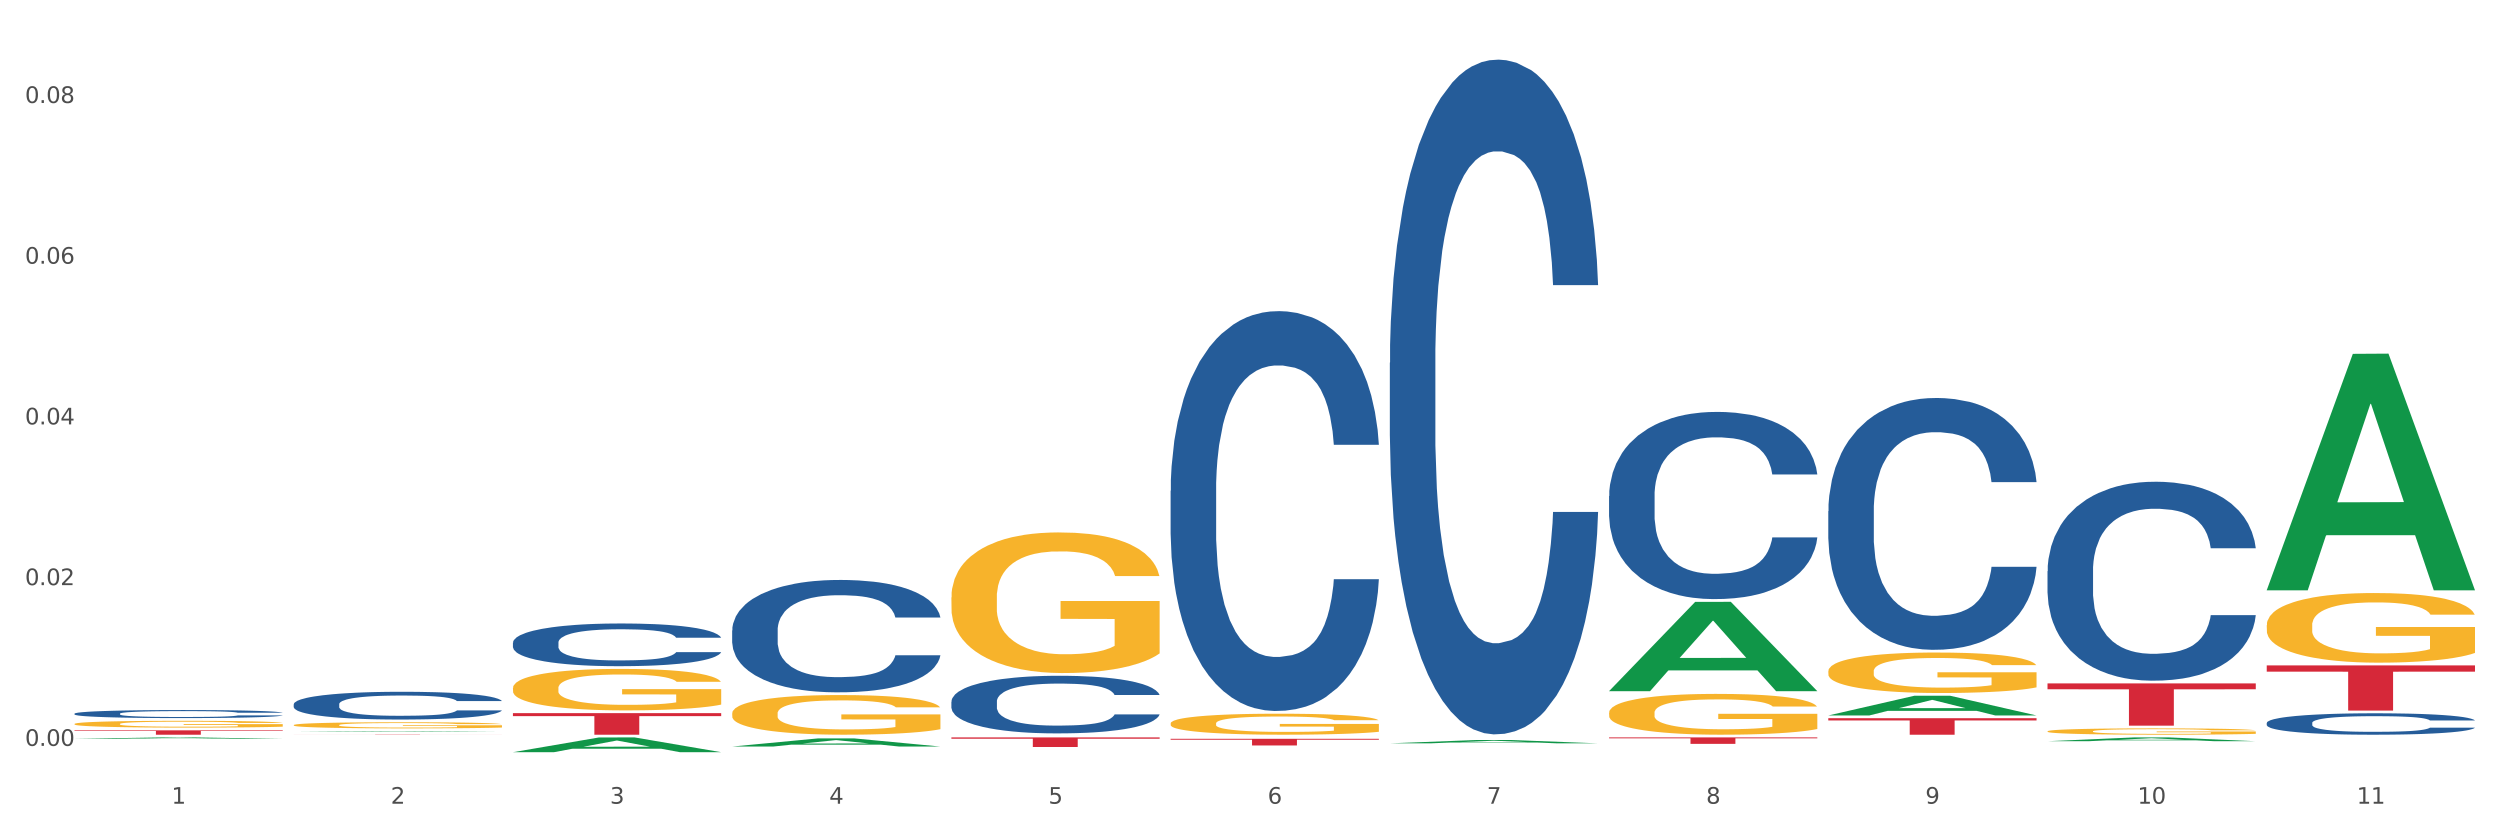 <?xml version="1.0" encoding="utf-8" standalone="no"?>
<!DOCTYPE svg PUBLIC "-//W3C//DTD SVG 1.1//EN"
  "http://www.w3.org/Graphics/SVG/1.1/DTD/svg11.dtd">
<svg xmlns:xlink="http://www.w3.org/1999/xlink" width="1080pt" height="360pt" viewBox="0 0 1080 360" xmlns="http://www.w3.org/2000/svg" version="1.1">
 <rect x="0" y="0" width="1080" height="360" fill="#333333" stroke="none"/>
 <defs>
  <style type="text/css">*{stroke-linejoin: round; stroke-linecap: butt}</style>
 </defs>
 <g id="figure_1">
  <g id="patch_1">
   <path d="M 0 360 
L 1080 360 
L 1080 0 
L 0 0 
z
" style="fill: #ffffff; stroke: #ffffff; stroke-linejoin: miter"/>
  </g>
  <g id="axes_1">
   <g id="matplotlib.axis_1">
    <g id="xtick_1">
     <g id="text_1">
      <!-- 1 -->
      <g style="fill: #4d4d4d" transform="translate(74.106 347.204) scale(0.096 -0.096)">
       <defs>
        <path id="DejaVuSans-31" d="M 794 531 
L 1825 531 
L 1825 4091 
L 703 3866 
L 703 4441 
L 1819 4666 
L 2450 4666 
L 2450 531 
L 3481 531 
L 3481 0 
L 794 0 
L 794 531 
z
" transform="scale(0.016)"/>
       </defs>
       <use xlink:href="#DejaVuSans-31"/>
      </g>
     </g>
    </g>
    <g id="xtick_2">
     <g id="text_2">
      <!-- 2 -->
      <g style="fill: #4d4d4d" transform="translate(168.812 347.204) scale(0.096 -0.096)">
       <defs>
        <path id="DejaVuSans-32" d="M 1228 531 
L 3431 531 
L 3431 0 
L 469 0 
L 469 531 
Q 828 903 1448 1529 
Q 2069 2156 2228 2338 
Q 2531 2678 2651 2914 
Q 2772 3150 2772 3378 
Q 2772 3750 2511 3984 
Q 2250 4219 1831 4219 
Q 1534 4219 1204 4116 
Q 875 4013 500 3803 
L 500 4441 
Q 881 4594 1212 4672 
Q 1544 4750 1819 4750 
Q 2544 4750 2975 4387 
Q 3406 4025 3406 3419 
Q 3406 3131 3298 2873 
Q 3191 2616 2906 2266 
Q 2828 2175 2409 1742 
Q 1991 1309 1228 531 
z
" transform="scale(0.016)"/>
       </defs>
       <use xlink:href="#DejaVuSans-32"/>
      </g>
     </g>
    </g>
    <g id="xtick_3">
     <g id="text_3">
      <!-- 3 -->
      <g style="fill: #4d4d4d" transform="translate(263.517 347.204) scale(0.096 -0.096)">
       <defs>
        <path id="DejaVuSans-33" d="M 2597 2516 
Q 3050 2419 3304 2112 
Q 3559 1806 3559 1356 
Q 3559 666 3084 287 
Q 2609 -91 1734 -91 
Q 1441 -91 1130 -33 
Q 819 25 488 141 
L 488 750 
Q 750 597 1062 519 
Q 1375 441 1716 441 
Q 2309 441 2620 675 
Q 2931 909 2931 1356 
Q 2931 1769 2642 2001 
Q 2353 2234 1838 2234 
L 1294 2234 
L 1294 2753 
L 1863 2753 
Q 2328 2753 2575 2939 
Q 2822 3125 2822 3475 
Q 2822 3834 2567 4026 
Q 2313 4219 1838 4219 
Q 1578 4219 1281 4162 
Q 984 4106 628 3988 
L 628 4550 
Q 988 4650 1302 4700 
Q 1616 4750 1894 4750 
Q 2613 4750 3031 4423 
Q 3450 4097 3450 3541 
Q 3450 3153 3228 2886 
Q 3006 2619 2597 2516 
z
" transform="scale(0.016)"/>
       </defs>
       <use xlink:href="#DejaVuSans-33"/>
      </g>
     </g>
    </g>
    <g id="xtick_4">
     <g id="text_4">
      <!-- 4 -->
      <g style="fill: #4d4d4d" transform="translate(358.223 347.204) scale(0.096 -0.096)">
       <defs>
        <path id="DejaVuSans-34" d="M 2419 4116 
L 825 1625 
L 2419 1625 
L 2419 4116 
z
M 2253 4666 
L 3047 4666 
L 3047 1625 
L 3713 1625 
L 3713 1100 
L 3047 1100 
L 3047 0 
L 2419 0 
L 2419 1100 
L 313 1100 
L 313 1709 
L 2253 4666 
z
" transform="scale(0.016)"/>
       </defs>
       <use xlink:href="#DejaVuSans-34"/>
      </g>
     </g>
    </g>
    <g id="xtick_5">
     <g id="text_5">
      <!-- 5 -->
      <g style="fill: #4d4d4d" transform="translate(452.928 347.204) scale(0.096 -0.096)">
       <defs>
        <path id="DejaVuSans-35" d="M 691 4666 
L 3169 4666 
L 3169 4134 
L 1269 4134 
L 1269 2991 
Q 1406 3038 1543 3061 
Q 1681 3084 1819 3084 
Q 2600 3084 3056 2656 
Q 3513 2228 3513 1497 
Q 3513 744 3044 326 
Q 2575 -91 1722 -91 
Q 1428 -91 1123 -41 
Q 819 9 494 109 
L 494 744 
Q 775 591 1075 516 
Q 1375 441 1709 441 
Q 2250 441 2565 725 
Q 2881 1009 2881 1497 
Q 2881 1984 2565 2268 
Q 2250 2553 1709 2553 
Q 1456 2553 1204 2497 
Q 953 2441 691 2322 
L 691 4666 
z
" transform="scale(0.016)"/>
       </defs>
       <use xlink:href="#DejaVuSans-35"/>
      </g>
     </g>
    </g>
    <g id="xtick_6">
     <g id="text_6">
      <!-- 6 -->
      <g style="fill: #4d4d4d" transform="translate(547.634 347.204) scale(0.096 -0.096)">
       <defs>
        <path id="DejaVuSans-36" d="M 2113 2584 
Q 1688 2584 1439 2293 
Q 1191 2003 1191 1497 
Q 1191 994 1439 701 
Q 1688 409 2113 409 
Q 2538 409 2786 701 
Q 3034 994 3034 1497 
Q 3034 2003 2786 2293 
Q 2538 2584 2113 2584 
z
M 3366 4563 
L 3366 3988 
Q 3128 4100 2886 4159 
Q 2644 4219 2406 4219 
Q 1781 4219 1451 3797 
Q 1122 3375 1075 2522 
Q 1259 2794 1537 2939 
Q 1816 3084 2150 3084 
Q 2853 3084 3261 2657 
Q 3669 2231 3669 1497 
Q 3669 778 3244 343 
Q 2819 -91 2113 -91 
Q 1303 -91 875 529 
Q 447 1150 447 2328 
Q 447 3434 972 4092 
Q 1497 4750 2381 4750 
Q 2619 4750 2861 4703 
Q 3103 4656 3366 4563 
z
" transform="scale(0.016)"/>
       </defs>
       <use xlink:href="#DejaVuSans-36"/>
      </g>
     </g>
    </g>
    <g id="xtick_7">
     <g id="text_7">
      <!-- 7 -->
      <g style="fill: #4d4d4d" transform="translate(642.339 347.204) scale(0.096 -0.096)">
       <defs>
        <path id="DejaVuSans-37" d="M 525 4666 
L 3525 4666 
L 3525 4397 
L 1831 0 
L 1172 0 
L 2766 4134 
L 525 4134 
L 525 4666 
z
" transform="scale(0.016)"/>
       </defs>
       <use xlink:href="#DejaVuSans-37"/>
      </g>
     </g>
    </g>
    <g id="xtick_8">
     <g id="text_8">
      <!-- 8 -->
      <g style="fill: #4d4d4d" transform="translate(737.044 347.204) scale(0.096 -0.096)">
       <defs>
        <path id="DejaVuSans-38" d="M 2034 2216 
Q 1584 2216 1326 1975 
Q 1069 1734 1069 1313 
Q 1069 891 1326 650 
Q 1584 409 2034 409 
Q 2484 409 2743 651 
Q 3003 894 3003 1313 
Q 3003 1734 2745 1975 
Q 2488 2216 2034 2216 
z
M 1403 2484 
Q 997 2584 770 2862 
Q 544 3141 544 3541 
Q 544 4100 942 4425 
Q 1341 4750 2034 4750 
Q 2731 4750 3128 4425 
Q 3525 4100 3525 3541 
Q 3525 3141 3298 2862 
Q 3072 2584 2669 2484 
Q 3125 2378 3379 2068 
Q 3634 1759 3634 1313 
Q 3634 634 3220 271 
Q 2806 -91 2034 -91 
Q 1263 -91 848 271 
Q 434 634 434 1313 
Q 434 1759 690 2068 
Q 947 2378 1403 2484 
z
M 1172 3481 
Q 1172 3119 1398 2916 
Q 1625 2713 2034 2713 
Q 2441 2713 2670 2916 
Q 2900 3119 2900 3481 
Q 2900 3844 2670 4047 
Q 2441 4250 2034 4250 
Q 1625 4250 1398 4047 
Q 1172 3844 1172 3481 
z
" transform="scale(0.016)"/>
       </defs>
       <use xlink:href="#DejaVuSans-38"/>
      </g>
     </g>
    </g>
    <g id="xtick_9">
     <g id="text_9">
      <!-- 9 -->
      <g style="fill: #4d4d4d" transform="translate(831.75 347.204) scale(0.096 -0.096)">
       <defs>
        <path id="DejaVuSans-39" d="M 703 97 
L 703 672 
Q 941 559 1184 500 
Q 1428 441 1663 441 
Q 2288 441 2617 861 
Q 2947 1281 2994 2138 
Q 2813 1869 2534 1725 
Q 2256 1581 1919 1581 
Q 1219 1581 811 2004 
Q 403 2428 403 3163 
Q 403 3881 828 4315 
Q 1253 4750 1959 4750 
Q 2769 4750 3195 4129 
Q 3622 3509 3622 2328 
Q 3622 1225 3098 567 
Q 2575 -91 1691 -91 
Q 1453 -91 1209 -44 
Q 966 3 703 97 
z
M 1959 2075 
Q 2384 2075 2632 2365 
Q 2881 2656 2881 3163 
Q 2881 3666 2632 3958 
Q 2384 4250 1959 4250 
Q 1534 4250 1286 3958 
Q 1038 3666 1038 3163 
Q 1038 2656 1286 2365 
Q 1534 2075 1959 2075 
z
" transform="scale(0.016)"/>
       </defs>
       <use xlink:href="#DejaVuSans-39"/>
      </g>
     </g>
    </g>
    <g id="xtick_10">
     <g id="text_10">
      <!-- 10 -->
      <g style="fill: #4d4d4d" transform="translate(923.401 347.204) scale(0.096 -0.096)">
       <defs>
        <path id="DejaVuSans-30" d="M 2034 4250 
Q 1547 4250 1301 3770 
Q 1056 3291 1056 2328 
Q 1056 1369 1301 889 
Q 1547 409 2034 409 
Q 2525 409 2770 889 
Q 3016 1369 3016 2328 
Q 3016 3291 2770 3770 
Q 2525 4250 2034 4250 
z
M 2034 4750 
Q 2819 4750 3233 4129 
Q 3647 3509 3647 2328 
Q 3647 1150 3233 529 
Q 2819 -91 2034 -91 
Q 1250 -91 836 529 
Q 422 1150 422 2328 
Q 422 3509 836 4129 
Q 1250 4750 2034 4750 
z
" transform="scale(0.016)"/>
       </defs>
       <use xlink:href="#DejaVuSans-31"/>
       <use xlink:href="#DejaVuSans-30" transform="translate(63.623 0)"/>
      </g>
     </g>
    </g>
    <g id="xtick_11">
     <g id="text_11">
      <!-- 11 -->
      <g style="fill: #4d4d4d" transform="translate(1018.107 347.204) scale(0.096 -0.096)">
       <use xlink:href="#DejaVuSans-31"/>
       <use xlink:href="#DejaVuSans-31" transform="translate(63.623 0)"/>
      </g>
     </g>
    </g>
    <g id="xtick_12"/>
    <g id="xtick_13"/>
    <g id="xtick_14"/>
    <g id="xtick_15"/>
    <g id="xtick_16"/>
    <g id="xtick_17"/>
    <g id="xtick_18"/>
    <g id="xtick_19"/>
    <g id="xtick_20"/>
    <g id="xtick_21"/>
   </g>
   <g id="matplotlib.axis_2">
    <g id="ytick_1">
     <g id="text_12">
      <!-- 0.00 -->
      <g style="fill: #4d4d4d" transform="translate(10.8 322.215) scale(0.096 -0.096)">
       <defs>
        <path id="DejaVuSans-2e" d="M 684 794 
L 1344 794 
L 1344 0 
L 684 0 
L 684 794 
z
" transform="scale(0.016)"/>
       </defs>
       <use xlink:href="#DejaVuSans-30"/>
       <use xlink:href="#DejaVuSans-2e" transform="translate(63.623 0)"/>
       <use xlink:href="#DejaVuSans-30" transform="translate(95.41 0)"/>
       <use xlink:href="#DejaVuSans-30" transform="translate(159.033 0)"/>
      </g>
     </g>
    </g>
    <g id="ytick_2">
     <g id="text_13">
      <!-- 0.02 -->
      <g style="fill: #4d4d4d" transform="translate(10.8 252.782) scale(0.096 -0.096)">
       <use xlink:href="#DejaVuSans-30"/>
       <use xlink:href="#DejaVuSans-2e" transform="translate(63.623 0)"/>
       <use xlink:href="#DejaVuSans-30" transform="translate(95.41 0)"/>
       <use xlink:href="#DejaVuSans-32" transform="translate(159.033 0)"/>
      </g>
     </g>
    </g>
    <g id="ytick_3">
     <g id="text_14">
      <!-- 0.04 -->
      <g style="fill: #4d4d4d" transform="translate(10.8 183.349) scale(0.096 -0.096)">
       <use xlink:href="#DejaVuSans-30"/>
       <use xlink:href="#DejaVuSans-2e" transform="translate(63.623 0)"/>
       <use xlink:href="#DejaVuSans-30" transform="translate(95.41 0)"/>
       <use xlink:href="#DejaVuSans-34" transform="translate(159.033 0)"/>
      </g>
     </g>
    </g>
    <g id="ytick_4">
     <g id="text_15">
      <!-- 0.06 -->
      <g style="fill: #4d4d4d" transform="translate(10.8 113.916) scale(0.096 -0.096)">
       <use xlink:href="#DejaVuSans-30"/>
       <use xlink:href="#DejaVuSans-2e" transform="translate(63.623 0)"/>
       <use xlink:href="#DejaVuSans-30" transform="translate(95.41 0)"/>
       <use xlink:href="#DejaVuSans-36" transform="translate(159.033 0)"/>
      </g>
     </g>
    </g>
    <g id="ytick_5">
     <g id="text_16">
      <!-- 0.08 -->
      <g style="fill: #4d4d4d" transform="translate(10.8 44.484) scale(0.096 -0.096)">
       <use xlink:href="#DejaVuSans-30"/>
       <use xlink:href="#DejaVuSans-2e" transform="translate(63.623 0)"/>
       <use xlink:href="#DejaVuSans-30" transform="translate(95.41 0)"/>
       <use xlink:href="#DejaVuSans-38" transform="translate(159.033 0)"/>
      </g>
     </g>
    </g>
    <g id="ytick_6"/>
    <g id="ytick_7"/>
    <g id="ytick_8"/>
    <g id="ytick_9"/>
   </g>
   <g id="PolyCollection_1">
    <path d="M 32.175 319.183 
L 32.268 319.183 
L 69.369 318.568 
L 84.766 318.568 
L 122.145 319.184 
L 104.337 319.184 
L 96.267 319.041 
L 57.96 319.041 
L 57.682 319.043 
L 49.891 319.184 
L 32.175 319.184 
L 32.175 319.183 
L 62.783 318.955 
L 91.444 318.955 
L 77.253 318.699 
L 77.067 318.698 
L 76.882 318.7 
L 62.691 318.955 
L 62.783 318.955 
L 32.175 319.183 
z
" clip-path="url(#pd3e607276a)" style="fill: #109648"/>
    <path d="M 789.819 310.256 
L 879.789 310.256 
L 879.789 311.248 
L 844.398 311.255 
L 844.398 317.396 
L 824.997 317.396 
L 824.997 311.255 
L 789.819 311.248 
L 789.819 310.263 
L 789.819 310.256 
z
" clip-path="url(#pd3e607276a)" style="fill: #d62839"/>
    <path d="M 695.113 318.568 
L 785.084 318.568 
L 785.084 318.955 
L 749.692 318.957 
L 749.692 321.353 
L 730.291 321.353 
L 730.291 318.957 
L 695.113 318.955 
L 695.113 318.57 
L 695.113 318.568 
z
" clip-path="url(#pd3e607276a)" style="fill: #d62839"/>
    <path d="M 505.702 319.163 
L 595.673 319.163 
L 595.673 319.562 
L 560.281 319.564 
L 560.281 322.029 
L 540.88 322.029 
L 540.88 319.564 
L 505.702 319.562 
L 505.702 319.166 
L 505.702 319.163 
z
" clip-path="url(#pd3e607276a)" style="fill: #d62839"/>
    <path d="M 410.997 318.568 
L 500.967 318.568 
L 500.967 319.142 
L 465.576 319.146 
L 465.576 322.7 
L 446.175 322.7 
L 446.175 319.146 
L 410.997 319.142 
L 410.997 318.572 
L 410.997 318.568 
z
" clip-path="url(#pd3e607276a)" style="fill: #d62839"/>
    <path d="M 221.586 308.063 
L 311.556 308.063 
L 311.556 309.36 
L 276.165 309.369 
L 276.165 317.396 
L 256.764 317.396 
L 256.764 309.369 
L 221.586 309.36 
L 221.586 308.072 
L 221.586 308.063 
z
" clip-path="url(#pd3e607276a)" style="fill: #d62839"/>
    <path d="M 126.88 317.29 
L 216.851 317.29 
L 216.851 317.305 
L 181.46 317.305 
L 181.46 317.396 
L 162.058 317.396 
L 162.058 317.305 
L 126.88 317.305 
L 126.88 317.29 
L 126.88 317.29 
z
" clip-path="url(#pd3e607276a)" style="fill: #d62839"/>
    <path d="M 32.175 315.5 
L 122.145 315.5 
L 122.145 315.764 
L 86.754 315.765 
L 86.754 317.396 
L 67.353 317.396 
L 67.353 315.765 
L 32.175 315.764 
L 32.175 315.502 
L 32.175 315.5 
z
" clip-path="url(#pd3e607276a)" style="fill: #d62839"/>
    <path d="M 32.175 308.297 
L 32.281 308.293 
L 32.281 308.204 
L 32.6 308.084 
L 33.77 307.861 
L 35.259 307.693 
L 37.811 307.496 
L 39.194 307.413 
L 41.002 307.321 
L 44.724 307.172 
L 48.978 307.045 
L 51.956 306.975 
L 54.189 306.931 
L 59.187 306.851 
L 62.059 306.816 
L 65.036 306.788 
L 67.589 306.769 
L 71.843 306.746 
L 75.246 306.737 
L 79.181 306.734 
L 82.477 306.737 
L 86.838 306.75 
L 93.219 306.788 
L 95.665 306.81 
L 98.961 306.848 
L 102.365 306.899 
L 105.13 306.95 
L 108.32 307.023 
L 111.617 307.118 
L 114.807 307.239 
L 117.041 307.35 
L 118.848 307.467 
L 120.444 307.61 
L 121.613 307.766 
L 122.145 307.896 
L 102.684 307.896 
L 102.152 307.779 
L 101.088 307.652 
L 100.025 307.566 
L 98.855 307.496 
L 97.047 307.417 
L 95.452 307.366 
L 92.793 307.305 
L 90.347 307.267 
L 88.327 307.245 
L 85.881 307.226 
L 80.67 307.207 
L 76.947 307.207 
L 74.608 307.213 
L 71.736 307.229 
L 69.29 307.251 
L 66.419 307.29 
L 64.186 307.331 
L 61.952 307.385 
L 60.676 307.423 
L 58.762 307.493 
L 57.486 307.55 
L 55.784 307.649 
L 54.827 307.718 
L 53.126 307.899 
L 52.381 308.033 
L 52.062 308.125 
L 51.849 308.227 
L 51.849 308.722 
L 52.487 308.945 
L 53.019 309.04 
L 53.87 309.148 
L 55.465 309.288 
L 57.805 309.424 
L 60.251 309.523 
L 62.271 309.583 
L 64.186 309.628 
L 66.1 309.663 
L 68.44 309.694 
L 70.354 309.713 
L 73.225 309.732 
L 76.628 309.742 
L 79.287 309.742 
L 84.711 309.726 
L 87.157 309.71 
L 89.496 309.688 
L 92.049 309.653 
L 94.069 309.615 
L 95.239 309.586 
L 97.153 309.526 
L 98.642 309.462 
L 99.919 309.389 
L 100.769 309.326 
L 101.726 309.231 
L 102.471 309.123 
L 102.684 309.065 
L 122.145 309.065 
L 121.72 309.18 
L 120.975 309.291 
L 119.487 309.44 
L 118.317 309.526 
L 116.509 309.631 
L 114.595 309.72 
L 111.936 309.818 
L 109.49 309.891 
L 106.937 309.955 
L 104.172 310.012 
L 99.174 310.091 
L 97.366 310.114 
L 93.538 310.152 
L 90.56 310.174 
L 86.2 310.196 
L 81.733 310.209 
L 77.054 310.212 
L 72.906 310.206 
L 68.333 310.187 
L 65.462 310.168 
L 62.271 310.139 
L 58.549 310.095 
L 55.04 310.041 
L 51.743 309.977 
L 48.659 309.904 
L 45.788 309.821 
L 42.065 309.685 
L 39.3 309.551 
L 37.28 309.428 
L 35.897 309.323 
L 34.515 309.189 
L 33.77 309.097 
L 32.6 308.875 
L 32.175 308.668 
L 32.175 308.297 
z
" clip-path="url(#pd3e607276a)" style="fill: #255c99"/>
    <path d="M 126.88 304.234 
L 126.987 304.223 
L 126.987 303.916 
L 127.306 303.5 
L 128.476 302.734 
L 129.965 302.153 
L 132.517 301.474 
L 133.899 301.189 
L 135.707 300.872 
L 139.43 300.357 
L 143.683 299.919 
L 146.661 299.678 
L 148.894 299.525 
L 153.893 299.251 
L 156.764 299.131 
L 159.742 299.032 
L 162.294 298.966 
L 166.548 298.89 
L 169.951 298.857 
L 173.886 298.846 
L 177.183 298.857 
L 181.543 298.901 
L 187.924 299.032 
L 190.37 299.109 
L 193.667 299.24 
L 197.07 299.415 
L 199.835 299.591 
L 203.025 299.842 
L 206.322 300.171 
L 209.513 300.587 
L 211.746 300.97 
L 213.554 301.376 
L 215.149 301.868 
L 216.319 302.405 
L 216.851 302.854 
L 197.389 302.854 
L 196.857 302.449 
L 195.794 302.011 
L 194.73 301.715 
L 193.561 301.474 
L 191.753 301.2 
L 190.157 301.025 
L 187.499 300.817 
L 185.053 300.686 
L 183.032 300.609 
L 180.586 300.543 
L 175.375 300.478 
L 171.653 300.478 
L 169.313 300.5 
L 166.442 300.554 
L 163.996 300.631 
L 161.124 300.762 
L 158.891 300.905 
L 156.658 301.091 
L 155.382 301.222 
L 153.467 301.463 
L 152.191 301.66 
L 150.49 302 
L 149.533 302.241 
L 147.831 302.865 
L 147.087 303.325 
L 146.768 303.642 
L 146.555 303.993 
L 146.555 305.701 
L 147.193 306.468 
L 147.725 306.796 
L 148.575 307.169 
L 150.171 307.65 
L 152.51 308.121 
L 154.956 308.461 
L 156.977 308.669 
L 158.891 308.822 
L 160.805 308.943 
L 163.145 309.052 
L 165.059 309.118 
L 167.931 309.184 
L 171.334 309.216 
L 173.993 309.216 
L 179.416 309.162 
L 181.862 309.107 
L 184.202 309.03 
L 186.754 308.91 
L 188.775 308.778 
L 189.945 308.68 
L 191.859 308.472 
L 193.348 308.253 
L 194.624 308.001 
L 195.475 307.782 
L 196.432 307.453 
L 197.176 307.081 
L 197.389 306.884 
L 216.851 306.884 
L 216.425 307.278 
L 215.681 307.661 
L 214.192 308.176 
L 213.022 308.472 
L 211.214 308.833 
L 209.3 309.14 
L 206.641 309.479 
L 204.195 309.731 
L 201.643 309.95 
L 198.878 310.147 
L 193.88 310.421 
L 192.072 310.498 
L 188.243 310.629 
L 185.265 310.706 
L 180.905 310.782 
L 176.439 310.826 
L 171.759 310.837 
L 167.612 310.815 
L 163.039 310.75 
L 160.167 310.684 
L 156.977 310.585 
L 153.255 310.432 
L 149.745 310.246 
L 146.448 310.027 
L 143.364 309.775 
L 140.493 309.49 
L 136.771 309.019 
L 134.006 308.559 
L 131.985 308.132 
L 130.603 307.771 
L 129.22 307.311 
L 128.476 306.993 
L 127.306 306.227 
L 126.88 305.515 
L 126.88 304.234 
z
" clip-path="url(#pd3e607276a)" style="fill: #255c99"/>
    <path d="M 221.586 277.634 
L 221.692 277.617 
L 221.692 277.145 
L 222.011 276.504 
L 223.181 275.325 
L 224.67 274.432 
L 227.222 273.387 
L 228.605 272.949 
L 230.413 272.46 
L 234.135 271.668 
L 238.389 270.994 
L 241.367 270.623 
L 243.6 270.388 
L 248.598 269.966 
L 251.47 269.781 
L 254.447 269.629 
L 257 269.528 
L 261.254 269.41 
L 264.657 269.36 
L 268.592 269.343 
L 271.888 269.36 
L 276.249 269.427 
L 282.63 269.629 
L 285.076 269.747 
L 288.372 269.949 
L 291.775 270.219 
L 294.541 270.489 
L 297.731 270.876 
L 301.028 271.382 
L 304.218 272.022 
L 306.451 272.612 
L 308.259 273.235 
L 309.855 273.994 
L 311.024 274.819 
L 311.556 275.51 
L 292.095 275.51 
L 291.563 274.887 
L 290.499 274.213 
L 289.436 273.758 
L 288.266 273.387 
L 286.458 272.966 
L 284.863 272.696 
L 282.204 272.376 
L 279.758 272.174 
L 277.738 272.056 
L 275.292 271.955 
L 270.081 271.854 
L 266.358 271.854 
L 264.019 271.887 
L 261.147 271.972 
L 258.701 272.09 
L 255.83 272.292 
L 253.597 272.511 
L 251.363 272.797 
L 250.087 272.999 
L 248.173 273.37 
L 246.897 273.674 
L 245.195 274.196 
L 244.238 274.567 
L 242.536 275.527 
L 241.792 276.235 
L 241.473 276.724 
L 241.26 277.263 
L 241.26 279.892 
L 241.898 281.071 
L 242.43 281.577 
L 243.281 282.15 
L 244.876 282.891 
L 247.216 283.616 
L 249.662 284.138 
L 251.682 284.458 
L 253.597 284.694 
L 255.511 284.879 
L 257.851 285.048 
L 259.765 285.149 
L 262.636 285.25 
L 266.039 285.301 
L 268.698 285.301 
L 274.122 285.217 
L 276.568 285.132 
L 278.907 285.014 
L 281.46 284.829 
L 283.48 284.627 
L 284.65 284.475 
L 286.564 284.155 
L 288.053 283.818 
L 289.329 283.43 
L 290.18 283.093 
L 291.137 282.588 
L 291.882 282.015 
L 292.095 281.711 
L 311.556 281.711 
L 311.131 282.318 
L 310.386 282.908 
L 308.897 283.7 
L 307.728 284.155 
L 305.92 284.711 
L 304.005 285.183 
L 301.347 285.705 
L 298.901 286.093 
L 296.348 286.43 
L 293.583 286.733 
L 288.585 287.154 
L 286.777 287.272 
L 282.949 287.475 
L 279.971 287.593 
L 275.611 287.71 
L 271.144 287.778 
L 266.465 287.795 
L 262.317 287.761 
L 257.744 287.66 
L 254.873 287.559 
L 251.682 287.407 
L 247.96 287.171 
L 244.451 286.885 
L 241.154 286.548 
L 238.07 286.16 
L 235.198 285.722 
L 231.476 284.997 
L 228.711 284.29 
L 226.691 283.633 
L 225.308 283.076 
L 223.926 282.369 
L 223.181 281.88 
L 222.011 280.7 
L 221.586 279.605 
L 221.586 277.634 
z
" clip-path="url(#pd3e607276a)" style="fill: #255c99"/>
    <path d="M 316.291 272.352 
L 316.398 272.307 
L 316.398 271.066 
L 316.717 269.381 
L 317.887 266.277 
L 319.376 263.927 
L 321.928 261.178 
L 323.31 260.025 
L 325.118 258.739 
L 328.84 256.655 
L 333.094 254.882 
L 336.072 253.906 
L 338.305 253.285 
L 343.304 252.177 
L 346.175 251.689 
L 349.153 251.29 
L 351.705 251.024 
L 355.959 250.714 
L 359.362 250.581 
L 363.297 250.536 
L 366.594 250.581 
L 370.954 250.758 
L 377.335 251.29 
L 379.781 251.6 
L 383.078 252.132 
L 386.481 252.842 
L 389.246 253.551 
L 392.436 254.571 
L 395.733 255.901 
L 398.924 257.586 
L 401.157 259.138 
L 402.965 260.779 
L 404.56 262.774 
L 405.73 264.947 
L 406.262 266.765 
L 386.8 266.765 
L 386.268 265.124 
L 385.205 263.351 
L 384.141 262.153 
L 382.971 261.178 
L 381.164 260.069 
L 379.568 259.36 
L 376.91 258.518 
L 374.464 257.985 
L 372.443 257.675 
L 369.997 257.409 
L 364.786 257.143 
L 361.064 257.143 
L 358.724 257.232 
L 355.853 257.453 
L 353.407 257.764 
L 350.535 258.296 
L 348.302 258.872 
L 346.069 259.626 
L 344.793 260.158 
L 342.878 261.134 
L 341.602 261.932 
L 339.901 263.306 
L 338.944 264.282 
L 337.242 266.809 
L 336.498 268.672 
L 336.178 269.957 
L 335.966 271.376 
L 335.966 278.293 
L 336.604 281.397 
L 337.136 282.728 
L 337.986 284.235 
L 339.582 286.186 
L 341.921 288.093 
L 344.367 289.467 
L 346.388 290.31 
L 348.302 290.931 
L 350.216 291.418 
L 352.556 291.862 
L 354.47 292.128 
L 357.342 292.394 
L 360.745 292.527 
L 363.403 292.527 
L 368.827 292.305 
L 371.273 292.083 
L 373.613 291.773 
L 376.165 291.285 
L 378.186 290.753 
L 379.356 290.354 
L 381.27 289.512 
L 382.759 288.625 
L 384.035 287.605 
L 384.886 286.718 
L 385.843 285.388 
L 386.587 283.88 
L 386.8 283.082 
L 406.262 283.082 
L 405.836 284.678 
L 405.092 286.23 
L 403.603 288.314 
L 402.433 289.512 
L 400.625 290.975 
L 398.711 292.216 
L 396.052 293.591 
L 393.606 294.611 
L 391.054 295.498 
L 388.289 296.296 
L 383.291 297.404 
L 381.483 297.715 
L 377.654 298.247 
L 374.676 298.557 
L 370.316 298.868 
L 365.849 299.045 
L 361.17 299.089 
L 357.023 299.001 
L 352.45 298.734 
L 349.578 298.468 
L 346.388 298.069 
L 342.666 297.449 
L 339.156 296.695 
L 335.859 295.808 
L 332.775 294.788 
L 329.904 293.635 
L 326.182 291.729 
L 323.417 289.866 
L 321.396 288.137 
L 320.014 286.674 
L 318.631 284.812 
L 317.887 283.526 
L 316.717 280.422 
L 316.291 277.54 
L 316.291 272.352 
z
" clip-path="url(#pd3e607276a)" style="fill: #255c99"/>
    <path d="M 32.175 312.744 
L 32.281 312.742 
L 32.281 312.645 
L 32.494 312.562 
L 33.556 312.36 
L 35.149 312.193 
L 36.318 312.104 
L 37.486 312.032 
L 38.867 311.959 
L 40.567 311.884 
L 43.647 311.773 
L 45.559 311.717 
L 47.896 311.658 
L 52.145 311.572 
L 55.225 311.523 
L 58.412 311.483 
L 63.617 311.435 
L 67.016 311.413 
L 70.627 311.397 
L 74.983 311.386 
L 78.275 311.383 
L 85.499 311.391 
L 91.659 311.416 
L 94.634 311.435 
L 98.458 311.467 
L 100.476 311.488 
L 103.769 311.531 
L 107.168 311.588 
L 109.505 311.636 
L 113.01 311.728 
L 115.666 311.819 
L 118.109 311.932 
L 119.383 312.01 
L 120.339 312.083 
L 121.189 312.166 
L 122.039 312.298 
L 102.919 312.298 
L 102.175 312.204 
L 101.007 312.115 
L 99.307 312.029 
L 97.82 311.975 
L 95.271 311.908 
L 92.934 311.865 
L 90.491 311.833 
L 87.517 311.806 
L 85.18 311.792 
L 81.887 311.782 
L 75.407 311.784 
L 71.052 311.806 
L 68.078 311.833 
L 66.166 311.857 
L 64.467 311.884 
L 62.555 311.921 
L 60.324 311.978 
L 58.731 312.029 
L 57.137 312.094 
L 55.863 312.158 
L 54.694 312.233 
L 53.738 312.314 
L 52.995 312.397 
L 52.357 312.5 
L 51.826 312.669 
L 51.826 313.038 
L 52.039 313.121 
L 52.57 313.231 
L 53.207 313.315 
L 54.269 313.414 
L 55.225 313.481 
L 57.031 313.578 
L 59.049 313.659 
L 60.643 313.71 
L 62.236 313.753 
L 64.998 313.812 
L 68.078 313.861 
L 70.734 313.89 
L 74.345 313.917 
L 76.788 313.928 
L 78.913 313.933 
L 84.118 313.933 
L 87.835 313.925 
L 91.978 313.906 
L 95.165 313.882 
L 97.82 313.853 
L 100.795 313.804 
L 102.707 313.759 
L 102.707 313.196 
L 79.338 313.194 
L 79.338 312.82 
L 122.145 312.82 
L 122.145 313.917 
L 120.339 313.974 
L 118.321 314.025 
L 116.197 314.071 
L 113.01 314.127 
L 109.186 314.181 
L 105.787 314.219 
L 102.175 314.251 
L 97.927 314.28 
L 92.403 314.307 
L 89.004 314.318 
L 84.755 314.326 
L 79.763 314.329 
L 75.407 314.323 
L 71.159 314.31 
L 66.697 314.286 
L 62.342 314.251 
L 59.049 314.216 
L 55.756 314.173 
L 52.251 314.116 
L 49.489 314.063 
L 47.365 314.014 
L 45.028 313.952 
L 42.479 313.872 
L 40.567 313.799 
L 38.867 313.724 
L 37.061 313.627 
L 35.787 313.543 
L 34.512 313.438 
L 33.768 313.36 
L 32.919 313.239 
L 32.281 313.07 
L 32.175 312.744 
z
" clip-path="url(#pd3e607276a)" style="fill: #f7b32b"/>
    <path d="M 505.702 212.023 
L 505.809 211.865 
L 505.809 207.448 
L 506.128 201.453 
L 507.298 190.41 
L 508.786 182.049 
L 511.339 172.268 
L 512.721 168.166 
L 514.529 163.592 
L 518.251 156.177 
L 522.505 149.867 
L 525.483 146.396 
L 527.716 144.187 
L 532.715 140.244 
L 535.586 138.508 
L 538.564 137.088 
L 541.116 136.142 
L 545.37 135.038 
L 548.773 134.564 
L 552.708 134.406 
L 556.005 134.564 
L 560.365 135.195 
L 566.746 137.088 
L 569.192 138.193 
L 572.489 140.086 
L 575.892 142.61 
L 578.657 145.134 
L 581.847 148.762 
L 585.144 153.495 
L 588.335 159.49 
L 590.568 165.011 
L 592.376 170.848 
L 593.971 177.947 
L 595.141 185.677 
L 595.673 192.146 
L 576.211 192.146 
L 575.679 186.309 
L 574.616 179.998 
L 573.552 175.739 
L 572.382 172.268 
L 570.575 168.324 
L 568.979 165.8 
L 566.321 162.803 
L 563.875 160.91 
L 561.854 159.805 
L 559.408 158.859 
L 554.197 157.912 
L 550.475 157.912 
L 548.135 158.228 
L 545.264 159.017 
L 542.818 160.121 
L 539.946 162.014 
L 537.713 164.065 
L 535.48 166.747 
L 534.204 168.64 
L 532.289 172.11 
L 531.013 174.95 
L 529.312 179.84 
L 528.354 183.311 
L 526.653 192.303 
L 525.908 198.929 
L 525.589 203.504 
L 525.377 208.552 
L 525.377 233.162 
L 526.015 244.205 
L 526.547 248.938 
L 527.397 254.302 
L 528.993 261.243 
L 531.332 268.027 
L 533.778 272.917 
L 535.799 275.914 
L 537.713 278.123 
L 539.627 279.858 
L 541.967 281.436 
L 543.881 282.382 
L 546.753 283.329 
L 550.156 283.802 
L 552.814 283.802 
L 558.238 283.014 
L 560.684 282.225 
L 563.024 281.12 
L 565.576 279.385 
L 567.597 277.492 
L 568.767 276.072 
L 570.681 273.075 
L 572.17 269.92 
L 573.446 266.291 
L 574.297 263.136 
L 575.254 258.403 
L 575.998 253.04 
L 576.211 250.2 
L 595.673 250.2 
L 595.247 255.879 
L 594.503 261.401 
L 593.014 268.815 
L 591.844 273.075 
L 590.036 278.281 
L 588.122 282.698 
L 585.463 287.588 
L 583.017 291.217 
L 580.465 294.372 
L 577.7 297.212 
L 572.701 301.156 
L 570.894 302.26 
L 567.065 304.153 
L 564.087 305.257 
L 559.727 306.362 
L 555.26 306.993 
L 550.581 307.15 
L 546.434 306.835 
L 541.861 305.888 
L 538.989 304.942 
L 535.799 303.522 
L 532.077 301.313 
L 528.567 298.631 
L 525.27 295.476 
L 522.186 291.848 
L 519.315 287.746 
L 515.593 280.963 
L 512.828 274.337 
L 510.807 268.184 
L 509.425 262.978 
L 508.042 256.353 
L 507.298 251.778 
L 506.128 240.735 
L 505.702 230.48 
L 505.702 212.023 
z
" clip-path="url(#pd3e607276a)" style="fill: #255c99"/>
    <path d="M 600.408 156.733 
L 600.514 156.467 
L 600.514 149.013 
L 600.833 138.898 
L 602.003 120.263 
L 603.492 106.154 
L 606.044 89.649 
L 607.427 82.728 
L 609.235 75.008 
L 612.957 62.496 
L 617.211 51.848 
L 620.189 45.991 
L 622.422 42.264 
L 627.42 35.609 
L 630.292 32.681 
L 633.269 30.285 
L 635.822 28.688 
L 640.076 26.824 
L 643.479 26.026 
L 647.414 25.759 
L 650.71 26.026 
L 655.071 27.091 
L 661.451 30.285 
L 663.897 32.148 
L 667.194 35.343 
L 670.597 39.602 
L 673.362 43.862 
L 676.553 49.984 
L 679.85 57.971 
L 683.04 68.086 
L 685.273 77.404 
L 687.081 87.253 
L 688.677 99.233 
L 689.846 112.277 
L 690.378 123.191 
L 670.916 123.191 
L 670.385 113.342 
L 669.321 102.693 
L 668.258 95.506 
L 667.088 89.649 
L 665.28 82.994 
L 663.685 78.735 
L 661.026 73.677 
L 658.58 70.482 
L 656.559 68.619 
L 654.113 67.022 
L 648.902 65.424 
L 645.18 65.424 
L 642.841 65.957 
L 639.969 67.288 
L 637.523 69.151 
L 634.652 72.346 
L 632.419 75.806 
L 630.185 80.332 
L 628.909 83.526 
L 626.995 89.383 
L 625.719 94.175 
L 624.017 102.427 
L 623.06 108.284 
L 621.358 123.458 
L 620.614 134.638 
L 620.295 142.358 
L 620.082 150.877 
L 620.082 192.405 
L 620.72 211.04 
L 621.252 219.026 
L 622.103 228.077 
L 623.698 239.79 
L 626.038 251.237 
L 628.484 259.489 
L 630.504 264.547 
L 632.419 268.274 
L 634.333 271.203 
L 636.672 273.865 
L 638.587 275.462 
L 641.458 277.059 
L 644.861 277.858 
L 647.52 277.858 
L 652.944 276.527 
L 655.39 275.196 
L 657.729 273.332 
L 660.282 270.404 
L 662.302 267.209 
L 663.472 264.814 
L 665.386 259.756 
L 666.875 254.432 
L 668.151 248.309 
L 669.002 242.985 
L 669.959 234.998 
L 670.704 225.947 
L 670.916 221.156 
L 690.378 221.156 
L 689.953 230.739 
L 689.208 240.056 
L 687.719 252.568 
L 686.55 259.756 
L 684.742 268.541 
L 682.827 275.994 
L 680.169 284.247 
L 677.723 290.37 
L 675.17 295.694 
L 672.405 300.485 
L 667.407 307.141 
L 665.599 309.004 
L 661.771 312.199 
L 658.793 314.062 
L 654.433 315.925 
L 649.966 316.99 
L 645.287 317.256 
L 641.139 316.724 
L 636.566 315.127 
L 633.695 313.53 
L 630.504 311.134 
L 626.782 307.407 
L 623.273 302.881 
L 619.976 297.557 
L 616.892 291.434 
L 614.02 284.513 
L 610.298 273.066 
L 607.533 261.885 
L 605.513 251.503 
L 604.13 242.718 
L 602.748 231.538 
L 602.003 223.818 
L 600.833 205.183 
L 600.408 187.88 
L 600.408 156.733 
z
" clip-path="url(#pd3e607276a)" style="fill: #255c99"/>
    <path d="M 695.113 214.278 
L 695.22 214.204 
L 695.22 212.136 
L 695.539 209.329 
L 696.709 204.159 
L 698.197 200.245 
L 700.75 195.666 
L 702.132 193.746 
L 703.94 191.604 
L 707.662 188.133 
L 711.916 185.179 
L 714.894 183.554 
L 717.127 182.52 
L 722.126 180.673 
L 724.997 179.861 
L 727.975 179.196 
L 730.527 178.753 
L 734.781 178.236 
L 738.184 178.015 
L 742.119 177.941 
L 745.416 178.015 
L 749.776 178.31 
L 756.157 179.196 
L 758.603 179.713 
L 761.9 180.599 
L 765.303 181.781 
L 768.068 182.963 
L 771.258 184.662 
L 774.555 186.877 
L 777.746 189.684 
L 779.979 192.269 
L 781.787 195.001 
L 783.382 198.325 
L 784.552 201.944 
L 785.084 204.972 
L 765.622 204.972 
L 765.09 202.239 
L 764.027 199.285 
L 762.963 197.291 
L 761.793 195.666 
L 759.985 193.82 
L 758.39 192.638 
L 755.732 191.235 
L 753.286 190.348 
L 751.265 189.831 
L 748.819 189.388 
L 743.608 188.945 
L 739.886 188.945 
L 737.546 189.093 
L 734.675 189.462 
L 732.229 189.979 
L 729.357 190.865 
L 727.124 191.826 
L 724.891 193.081 
L 723.615 193.967 
L 721.7 195.592 
L 720.424 196.922 
L 718.723 199.211 
L 717.765 200.836 
L 716.064 205.046 
L 715.319 208.148 
L 715 210.289 
L 714.788 212.653 
L 714.788 224.174 
L 715.426 229.344 
L 715.958 231.56 
L 716.808 234.071 
L 718.404 237.321 
L 720.743 240.496 
L 723.189 242.786 
L 725.21 244.189 
L 727.124 245.223 
L 729.038 246.036 
L 731.378 246.774 
L 733.292 247.217 
L 736.164 247.66 
L 739.567 247.882 
L 742.225 247.882 
L 747.649 247.513 
L 750.095 247.143 
L 752.435 246.626 
L 754.987 245.814 
L 757.008 244.928 
L 758.178 244.263 
L 760.092 242.86 
L 761.581 241.383 
L 762.857 239.684 
L 763.708 238.207 
L 764.665 235.991 
L 765.409 233.48 
L 765.622 232.151 
L 785.084 232.151 
L 784.658 234.809 
L 783.914 237.394 
L 782.425 240.866 
L 781.255 242.86 
L 779.447 245.297 
L 777.533 247.365 
L 774.874 249.654 
L 772.428 251.353 
L 769.876 252.83 
L 767.111 254.16 
L 762.112 256.006 
L 760.305 256.523 
L 756.476 257.409 
L 753.498 257.926 
L 749.138 258.443 
L 744.671 258.739 
L 739.992 258.813 
L 735.845 258.665 
L 731.272 258.222 
L 728.4 257.779 
L 725.21 257.114 
L 721.488 256.08 
L 717.978 254.824 
L 714.681 253.347 
L 711.597 251.649 
L 708.726 249.728 
L 705.004 246.553 
L 702.239 243.451 
L 700.218 240.57 
L 698.836 238.133 
L 697.453 235.031 
L 696.709 232.889 
L 695.539 227.719 
L 695.113 222.919 
L 695.113 214.278 
z
" clip-path="url(#pd3e607276a)" style="fill: #255c99"/>
    <path d="M 789.819 220.81 
L 789.925 220.711 
L 789.925 217.929 
L 790.244 214.153 
L 791.414 207.198 
L 792.903 201.932 
L 795.455 195.772 
L 796.838 193.189 
L 798.646 190.307 
L 802.368 185.638 
L 806.622 181.663 
L 809.6 179.478 
L 811.833 178.087 
L 816.831 175.603 
L 819.703 174.51 
L 822.68 173.616 
L 825.233 173.019 
L 829.487 172.324 
L 832.89 172.026 
L 836.825 171.926 
L 840.121 172.026 
L 844.482 172.423 
L 850.862 173.616 
L 853.308 174.311 
L 856.605 175.503 
L 860.008 177.093 
L 862.773 178.683 
L 865.964 180.968 
L 869.261 183.949 
L 872.451 187.724 
L 874.684 191.202 
L 876.492 194.878 
L 878.087 199.349 
L 879.257 204.217 
L 879.789 208.291 
L 860.327 208.291 
L 859.796 204.615 
L 858.732 200.641 
L 857.669 197.958 
L 856.499 195.772 
L 854.691 193.288 
L 853.096 191.698 
L 850.437 189.811 
L 847.991 188.618 
L 845.97 187.923 
L 843.524 187.327 
L 838.313 186.731 
L 834.591 186.731 
L 832.252 186.929 
L 829.38 187.426 
L 826.934 188.122 
L 824.063 189.314 
L 821.83 190.606 
L 819.596 192.295 
L 818.32 193.487 
L 816.406 195.673 
L 815.13 197.461 
L 813.428 200.541 
L 812.471 202.727 
L 810.769 208.39 
L 810.025 212.563 
L 809.706 215.445 
L 809.493 218.624 
L 809.493 234.124 
L 810.131 241.079 
L 810.663 244.059 
L 811.514 247.438 
L 813.109 251.809 
L 815.449 256.082 
L 817.895 259.162 
L 819.915 261.049 
L 821.83 262.44 
L 823.744 263.533 
L 826.083 264.527 
L 827.998 265.123 
L 830.869 265.719 
L 834.272 266.017 
L 836.931 266.017 
L 842.355 265.52 
L 844.801 265.024 
L 847.14 264.328 
L 849.693 263.235 
L 851.713 262.043 
L 852.883 261.149 
L 854.797 259.261 
L 856.286 257.274 
L 857.562 254.989 
L 858.413 253.002 
L 859.37 250.021 
L 860.115 246.643 
L 860.327 244.854 
L 879.789 244.854 
L 879.364 248.431 
L 878.619 251.909 
L 877.13 256.578 
L 875.961 259.261 
L 874.153 262.54 
L 872.238 265.322 
L 869.58 268.402 
L 867.134 270.687 
L 864.581 272.674 
L 861.816 274.463 
L 856.818 276.946 
L 855.01 277.642 
L 851.181 278.834 
L 848.204 279.53 
L 843.843 280.225 
L 839.377 280.623 
L 834.698 280.722 
L 830.55 280.523 
L 825.977 279.927 
L 823.106 279.331 
L 819.915 278.437 
L 816.193 277.046 
L 812.684 275.357 
L 809.387 273.37 
L 806.303 271.084 
L 803.431 268.501 
L 799.709 264.229 
L 796.944 260.056 
L 794.924 256.181 
L 793.541 252.902 
L 792.158 248.729 
L 791.414 245.848 
L 790.244 238.893 
L 789.819 232.435 
L 789.819 220.81 
z
" clip-path="url(#pd3e607276a)" style="fill: #255c99"/>
    <path d="M 884.524 246.729 
L 884.631 246.651 
L 884.631 244.453 
L 884.95 241.47 
L 886.12 235.975 
L 887.608 231.814 
L 890.161 226.947 
L 891.543 224.907 
L 893.351 222.63 
L 897.073 218.941 
L 901.327 215.801 
L 904.305 214.074 
L 906.538 212.975 
L 911.537 211.012 
L 914.408 210.149 
L 917.386 209.442 
L 919.938 208.971 
L 924.192 208.422 
L 927.595 208.186 
L 931.53 208.108 
L 934.827 208.186 
L 939.187 208.5 
L 945.568 209.442 
L 948.014 209.992 
L 951.311 210.934 
L 954.714 212.19 
L 957.479 213.446 
L 960.669 215.251 
L 963.966 217.606 
L 967.157 220.589 
L 969.39 223.337 
L 971.198 226.241 
L 972.793 229.773 
L 973.963 233.62 
L 974.495 236.838 
L 955.033 236.838 
L 954.501 233.934 
L 953.438 230.794 
L 952.374 228.674 
L 951.204 226.947 
L 949.396 224.985 
L 947.801 223.729 
L 945.143 222.238 
L 942.697 221.296 
L 940.676 220.746 
L 938.23 220.275 
L 933.019 219.804 
L 929.297 219.804 
L 926.957 219.961 
L 924.086 220.354 
L 921.64 220.903 
L 918.768 221.845 
L 916.535 222.866 
L 914.302 224.2 
L 913.026 225.142 
L 911.111 226.869 
L 909.835 228.282 
L 908.134 230.715 
L 907.176 232.442 
L 905.475 236.917 
L 904.73 240.214 
L 904.411 242.49 
L 904.199 245.002 
L 904.199 257.248 
L 904.837 262.743 
L 905.368 265.098 
L 906.219 267.767 
L 907.814 271.221 
L 910.154 274.596 
L 912.6 277.03 
L 914.621 278.521 
L 916.535 279.62 
L 918.449 280.483 
L 920.789 281.268 
L 922.703 281.739 
L 925.575 282.21 
L 928.978 282.446 
L 931.636 282.446 
L 937.06 282.053 
L 939.506 281.661 
L 941.846 281.111 
L 944.398 280.248 
L 946.419 279.306 
L 947.589 278.6 
L 949.503 277.108 
L 950.992 275.538 
L 952.268 273.733 
L 953.119 272.163 
L 954.076 269.808 
L 954.82 267.139 
L 955.033 265.726 
L 974.495 265.726 
L 974.069 268.552 
L 973.325 271.299 
L 971.836 274.989 
L 970.666 277.108 
L 968.858 279.698 
L 966.944 281.896 
L 964.285 284.33 
L 961.839 286.135 
L 959.287 287.705 
L 956.522 289.118 
L 951.523 291.081 
L 949.715 291.63 
L 945.887 292.572 
L 942.909 293.122 
L 938.549 293.671 
L 934.082 293.985 
L 929.403 294.064 
L 925.256 293.907 
L 920.683 293.436 
L 917.811 292.965 
L 914.621 292.258 
L 910.899 291.159 
L 907.389 289.825 
L 904.092 288.255 
L 901.008 286.449 
L 898.137 284.408 
L 894.415 281.033 
L 891.65 277.736 
L 889.629 274.675 
L 888.246 272.084 
L 886.864 268.787 
L 886.12 266.511 
L 884.95 261.016 
L 884.524 255.913 
L 884.524 246.729 
z
" clip-path="url(#pd3e607276a)" style="fill: #255c99"/>
    <path d="M 979.23 312.298 
L 979.336 312.289 
L 979.336 312.053 
L 979.655 311.731 
L 980.825 311.14 
L 982.314 310.691 
L 984.866 310.167 
L 986.249 309.947 
L 988.057 309.702 
L 991.779 309.305 
L 996.033 308.966 
L 999.01 308.78 
L 1001.244 308.662 
L 1006.242 308.451 
L 1009.114 308.358 
L 1012.091 308.282 
L 1014.644 308.231 
L 1018.898 308.172 
L 1022.301 308.146 
L 1026.236 308.138 
L 1029.532 308.146 
L 1033.893 308.18 
L 1040.273 308.282 
L 1042.719 308.341 
L 1046.016 308.442 
L 1049.419 308.578 
L 1052.184 308.713 
L 1055.375 308.907 
L 1058.672 309.161 
L 1061.862 309.482 
L 1064.095 309.778 
L 1065.903 310.091 
L 1067.498 310.472 
L 1068.668 310.886 
L 1069.2 311.233 
L 1049.738 311.233 
L 1049.207 310.92 
L 1048.143 310.581 
L 1047.08 310.353 
L 1045.91 310.167 
L 1044.102 309.956 
L 1042.507 309.82 
L 1039.848 309.66 
L 1037.402 309.558 
L 1035.381 309.499 
L 1032.935 309.448 
L 1027.724 309.398 
L 1024.002 309.398 
L 1021.663 309.415 
L 1018.791 309.457 
L 1016.345 309.516 
L 1013.474 309.618 
L 1011.24 309.727 
L 1009.007 309.871 
L 1007.731 309.973 
L 1005.817 310.159 
L 1004.541 310.311 
L 1002.839 310.573 
L 1001.882 310.759 
L 1000.18 311.241 
L 999.436 311.596 
L 999.117 311.841 
L 998.904 312.112 
L 998.904 313.431 
L 999.542 314.023 
L 1000.074 314.276 
L 1000.925 314.564 
L 1002.52 314.936 
L 1004.86 315.3 
L 1007.306 315.562 
L 1009.326 315.722 
L 1011.24 315.841 
L 1013.155 315.934 
L 1015.494 316.018 
L 1017.409 316.069 
L 1020.28 316.12 
L 1023.683 316.145 
L 1026.342 316.145 
L 1031.766 316.103 
L 1034.212 316.061 
L 1036.551 316.001 
L 1039.104 315.908 
L 1041.124 315.807 
L 1042.294 315.731 
L 1044.208 315.57 
L 1045.697 315.401 
L 1046.973 315.207 
L 1047.824 315.037 
L 1048.781 314.784 
L 1049.526 314.496 
L 1049.738 314.344 
L 1069.2 314.344 
L 1068.775 314.648 
L 1068.03 314.944 
L 1066.541 315.342 
L 1065.371 315.57 
L 1063.564 315.849 
L 1061.649 316.086 
L 1058.991 316.348 
L 1056.545 316.542 
L 1053.992 316.712 
L 1051.227 316.864 
L 1046.229 317.075 
L 1044.421 317.134 
L 1040.592 317.236 
L 1037.615 317.295 
L 1033.254 317.354 
L 1028.788 317.388 
L 1024.109 317.396 
L 1019.961 317.38 
L 1015.388 317.329 
L 1012.517 317.278 
L 1009.326 317.202 
L 1005.604 317.084 
L 1002.095 316.94 
L 998.798 316.771 
L 995.714 316.576 
L 992.842 316.356 
L 989.12 315.993 
L 986.355 315.638 
L 984.334 315.308 
L 982.952 315.029 
L 981.569 314.674 
L 980.825 314.429 
L 979.655 313.837 
L 979.23 313.287 
L 979.23 312.298 
z
" clip-path="url(#pd3e607276a)" style="fill: #255c99"/>
    <path d="M 979.23 270.09 
L 979.336 270.063 
L 979.336 269.074 
L 979.548 268.222 
L 980.611 266.161 
L 982.204 264.458 
L 983.372 263.551 
L 984.541 262.81 
L 985.922 262.068 
L 987.621 261.299 
L 990.702 260.172 
L 992.614 259.595 
L 994.951 258.991 
L 999.2 258.112 
L 1002.28 257.617 
L 1005.467 257.205 
L 1010.672 256.711 
L 1014.071 256.491 
L 1017.682 256.326 
L 1022.037 256.216 
L 1025.33 256.189 
L 1032.553 256.271 
L 1038.714 256.518 
L 1041.688 256.711 
L 1045.512 257.04 
L 1047.531 257.26 
L 1050.824 257.7 
L 1054.223 258.277 
L 1056.56 258.771 
L 1060.065 259.705 
L 1062.72 260.639 
L 1065.164 261.793 
L 1066.438 262.59 
L 1067.394 263.332 
L 1068.244 264.183 
L 1069.094 265.53 
L 1049.974 265.53 
L 1049.23 264.568 
L 1048.062 263.661 
L 1046.362 262.782 
L 1044.875 262.233 
L 1042.326 261.546 
L 1039.989 261.106 
L 1037.546 260.777 
L 1034.572 260.502 
L 1032.235 260.365 
L 1028.942 260.255 
L 1022.462 260.282 
L 1018.107 260.502 
L 1015.133 260.777 
L 1013.221 261.024 
L 1011.521 261.299 
L 1009.609 261.683 
L 1007.379 262.26 
L 1005.785 262.782 
L 1004.192 263.442 
L 1002.917 264.101 
L 1001.749 264.87 
L 1000.793 265.694 
L 1000.049 266.546 
L 999.412 267.59 
L 998.881 269.321 
L 998.881 273.085 
L 999.093 273.936 
L 999.624 275.063 
L 1000.262 275.915 
L 1001.324 276.931 
L 1002.28 277.618 
L 1004.086 278.607 
L 1006.104 279.431 
L 1007.697 279.953 
L 1009.291 280.393 
L 1012.052 280.997 
L 1015.133 281.492 
L 1017.788 281.794 
L 1021.4 282.069 
L 1023.843 282.179 
L 1025.968 282.233 
L 1031.172 282.233 
L 1034.89 282.151 
L 1039.033 281.959 
L 1042.22 281.711 
L 1044.875 281.409 
L 1047.849 280.915 
L 1049.761 280.448 
L 1049.761 274.706 
L 1026.392 274.678 
L 1026.392 270.859 
L 1069.2 270.859 
L 1069.2 282.069 
L 1067.394 282.646 
L 1065.376 283.168 
L 1063.252 283.635 
L 1060.065 284.212 
L 1056.241 284.761 
L 1052.842 285.146 
L 1049.23 285.475 
L 1044.981 285.778 
L 1039.458 286.052 
L 1036.059 286.162 
L 1031.81 286.245 
L 1026.817 286.272 
L 1022.462 286.217 
L 1018.213 286.08 
L 1013.752 285.833 
L 1009.397 285.475 
L 1006.104 285.118 
L 1002.811 284.679 
L 999.306 284.102 
L 996.544 283.552 
L 994.42 283.058 
L 992.083 282.426 
L 989.533 281.602 
L 987.621 280.86 
L 985.922 280.091 
L 984.116 279.102 
L 982.841 278.25 
L 981.567 277.178 
L 980.823 276.382 
L 979.973 275.145 
L 979.336 273.414 
L 979.23 270.09 
z
" clip-path="url(#pd3e607276a)" style="fill: #f7b32b"/>
    <path d="M 884.524 315.921 
L 884.631 315.918 
L 884.631 315.828 
L 884.843 315.75 
L 885.905 315.562 
L 887.499 315.407 
L 888.667 315.324 
L 889.835 315.257 
L 891.216 315.189 
L 892.916 315.119 
L 895.996 315.016 
L 897.908 314.963 
L 900.245 314.908 
L 904.494 314.828 
L 907.575 314.783 
L 910.761 314.745 
L 915.966 314.7 
L 919.365 314.68 
L 922.977 314.665 
L 927.332 314.655 
L 930.625 314.653 
L 937.848 314.66 
L 944.009 314.683 
L 946.983 314.7 
L 950.807 314.73 
L 952.825 314.751 
L 956.118 314.791 
L 959.517 314.843 
L 961.854 314.888 
L 965.359 314.974 
L 968.015 315.059 
L 970.458 315.164 
L 971.733 315.237 
L 972.689 315.304 
L 973.539 315.382 
L 974.388 315.505 
L 955.268 315.505 
L 954.525 315.417 
L 953.356 315.334 
L 951.657 315.254 
L 950.17 315.204 
L 947.62 315.141 
L 945.283 315.101 
L 942.84 315.071 
L 939.866 315.046 
L 937.529 315.034 
L 934.236 315.024 
L 927.757 315.026 
L 923.402 315.046 
L 920.427 315.071 
L 918.515 315.094 
L 916.816 315.119 
L 914.904 315.154 
L 912.673 315.207 
L 911.08 315.254 
L 909.487 315.314 
L 908.212 315.374 
L 907.043 315.445 
L 906.087 315.52 
L 905.344 315.597 
L 904.707 315.693 
L 904.175 315.85 
L 904.175 316.194 
L 904.388 316.271 
L 904.919 316.374 
L 905.556 316.452 
L 906.619 316.545 
L 907.575 316.607 
L 909.38 316.697 
L 911.399 316.773 
L 912.992 316.82 
L 914.585 316.86 
L 917.347 316.915 
L 920.427 316.96 
L 923.083 316.988 
L 926.695 317.013 
L 929.138 317.023 
L 931.262 317.028 
L 936.467 317.028 
L 940.185 317.021 
L 944.327 317.003 
L 947.514 316.981 
L 950.17 316.953 
L 953.144 316.908 
L 955.056 316.865 
L 955.056 316.342 
L 931.687 316.339 
L 931.687 315.991 
L 974.495 315.991 
L 974.495 317.013 
L 972.689 317.066 
L 970.671 317.113 
L 968.546 317.156 
L 965.359 317.209 
L 961.535 317.259 
L 958.136 317.294 
L 954.525 317.324 
L 950.276 317.351 
L 944.752 317.376 
L 941.353 317.386 
L 937.104 317.394 
L 932.112 317.396 
L 927.757 317.391 
L 923.508 317.379 
L 919.047 317.356 
L 914.691 317.324 
L 911.399 317.291 
L 908.106 317.251 
L 904.6 317.199 
L 901.839 317.148 
L 899.714 317.103 
L 897.377 317.046 
L 894.828 316.971 
L 892.916 316.903 
L 891.216 316.833 
L 889.411 316.742 
L 888.136 316.665 
L 886.861 316.567 
L 886.118 316.494 
L 885.268 316.382 
L 884.631 316.224 
L 884.524 315.921 
z
" clip-path="url(#pd3e607276a)" style="fill: #f7b32b"/>
    <path d="M 789.819 289.975 
L 789.925 289.959 
L 789.925 289.384 
L 790.138 288.889 
L 791.2 287.691 
L 792.793 286.701 
L 793.962 286.174 
L 795.13 285.743 
L 796.511 285.311 
L 798.21 284.864 
L 801.291 284.209 
L 803.203 283.874 
L 805.54 283.522 
L 809.789 283.011 
L 812.869 282.724 
L 816.056 282.484 
L 821.261 282.197 
L 824.66 282.069 
L 828.271 281.973 
L 832.626 281.909 
L 835.919 281.893 
L 843.142 281.941 
L 849.303 282.085 
L 852.277 282.197 
L 856.101 282.388 
L 858.12 282.516 
L 861.413 282.772 
L 864.812 283.107 
L 867.149 283.395 
L 870.654 283.938 
L 873.309 284.481 
L 875.753 285.152 
L 877.027 285.615 
L 877.983 286.046 
L 878.833 286.541 
L 879.683 287.324 
L 860.563 287.324 
L 859.819 286.765 
L 858.651 286.238 
L 856.951 285.727 
L 855.464 285.407 
L 852.915 285.008 
L 850.578 284.752 
L 848.135 284.561 
L 845.161 284.401 
L 842.824 284.321 
L 839.531 284.257 
L 833.051 284.273 
L 828.696 284.401 
L 825.722 284.561 
L 823.81 284.704 
L 822.11 284.864 
L 820.198 285.088 
L 817.968 285.423 
L 816.374 285.727 
L 814.781 286.11 
L 813.506 286.493 
L 812.338 286.94 
L 811.382 287.42 
L 810.638 287.915 
L 810.001 288.522 
L 809.47 289.528 
L 809.47 291.716 
L 809.682 292.211 
L 810.213 292.866 
L 810.851 293.361 
L 811.913 293.952 
L 812.869 294.351 
L 814.675 294.926 
L 816.693 295.406 
L 818.286 295.709 
L 819.88 295.965 
L 822.641 296.316 
L 825.722 296.603 
L 828.377 296.779 
L 831.989 296.939 
L 834.432 297.003 
L 836.557 297.035 
L 841.761 297.035 
L 845.479 296.987 
L 849.622 296.875 
L 852.809 296.731 
L 855.464 296.555 
L 858.438 296.268 
L 860.35 295.996 
L 860.35 292.658 
L 836.981 292.642 
L 836.981 290.422 
L 879.789 290.422 
L 879.789 296.939 
L 877.983 297.274 
L 875.965 297.578 
L 873.841 297.849 
L 870.654 298.185 
L 866.83 298.504 
L 863.431 298.728 
L 859.819 298.919 
L 855.57 299.095 
L 850.047 299.255 
L 846.648 299.319 
L 842.399 299.367 
L 837.406 299.383 
L 833.051 299.351 
L 828.802 299.271 
L 824.341 299.127 
L 819.986 298.919 
L 816.693 298.712 
L 813.4 298.456 
L 809.895 298.121 
L 807.133 297.801 
L 805.009 297.514 
L 802.672 297.146 
L 800.122 296.667 
L 798.21 296.236 
L 796.511 295.789 
L 794.705 295.214 
L 793.43 294.719 
L 792.156 294.096 
L 791.412 293.633 
L 790.562 292.914 
L 789.925 291.908 
L 789.819 289.975 
z
" clip-path="url(#pd3e607276a)" style="fill: #f7b32b"/>
    <path d="M 695.113 307.91 
L 695.22 307.894 
L 695.22 307.314 
L 695.432 306.815 
L 696.494 305.607 
L 698.088 304.609 
L 699.256 304.077 
L 700.424 303.642 
L 701.805 303.207 
L 703.505 302.757 
L 706.585 302.096 
L 708.497 301.758 
L 710.834 301.404 
L 715.083 300.888 
L 718.164 300.598 
L 721.35 300.357 
L 726.555 300.067 
L 729.954 299.938 
L 733.566 299.841 
L 737.921 299.777 
L 741.214 299.761 
L 748.437 299.809 
L 754.598 299.954 
L 757.572 300.067 
L 761.396 300.26 
L 763.414 300.389 
L 766.707 300.647 
L 770.106 300.985 
L 772.443 301.275 
L 775.948 301.822 
L 778.604 302.37 
L 781.047 303.046 
L 782.322 303.513 
L 783.278 303.948 
L 784.128 304.448 
L 784.977 305.237 
L 765.857 305.237 
L 765.114 304.673 
L 763.945 304.142 
L 762.246 303.626 
L 760.759 303.304 
L 758.209 302.901 
L 755.872 302.644 
L 753.429 302.451 
L 750.455 302.289 
L 748.118 302.209 
L 744.825 302.145 
L 738.346 302.161 
L 733.991 302.289 
L 731.016 302.451 
L 729.104 302.595 
L 727.405 302.757 
L 725.493 302.982 
L 723.262 303.32 
L 721.669 303.626 
L 720.076 304.013 
L 718.801 304.399 
L 717.632 304.85 
L 716.676 305.333 
L 715.933 305.833 
L 715.296 306.445 
L 714.764 307.459 
L 714.764 309.666 
L 714.977 310.165 
L 715.508 310.825 
L 716.145 311.325 
L 717.208 311.921 
L 718.164 312.323 
L 719.969 312.903 
L 721.988 313.386 
L 723.581 313.692 
L 725.174 313.95 
L 727.936 314.304 
L 731.016 314.594 
L 733.672 314.771 
L 737.284 314.932 
L 739.727 314.997 
L 741.851 315.029 
L 747.056 315.029 
L 750.774 314.981 
L 754.916 314.868 
L 758.103 314.723 
L 760.759 314.546 
L 763.733 314.256 
L 765.645 313.982 
L 765.645 310.616 
L 742.276 310.6 
L 742.276 308.361 
L 785.084 308.361 
L 785.084 314.932 
L 783.278 315.271 
L 781.26 315.577 
L 779.135 315.85 
L 775.948 316.189 
L 772.124 316.511 
L 768.725 316.736 
L 765.114 316.929 
L 760.865 317.107 
L 755.341 317.268 
L 751.942 317.332 
L 747.693 317.38 
L 742.701 317.396 
L 738.346 317.364 
L 734.097 317.284 
L 729.636 317.139 
L 725.28 316.929 
L 721.988 316.72 
L 718.695 316.462 
L 715.189 316.124 
L 712.428 315.802 
L 710.303 315.512 
L 707.966 315.142 
L 705.417 314.659 
L 703.505 314.224 
L 701.805 313.773 
L 700 313.193 
L 698.725 312.694 
L 697.45 312.066 
L 696.707 311.598 
L 695.857 310.874 
L 695.22 309.859 
L 695.113 307.91 
z
" clip-path="url(#pd3e607276a)" style="fill: #f7b32b"/>
    <path d="M 505.702 312.515 
L 505.809 312.507 
L 505.809 312.208 
L 506.021 311.952 
L 507.083 311.33 
L 508.677 310.816 
L 509.845 310.543 
L 511.014 310.319 
L 512.394 310.095 
L 514.094 309.863 
L 517.174 309.523 
L 519.086 309.349 
L 521.423 309.167 
L 525.672 308.902 
L 528.753 308.753 
L 531.939 308.628 
L 537.144 308.479 
L 540.543 308.413 
L 544.155 308.363 
L 548.51 308.33 
L 551.803 308.322 
L 559.026 308.346 
L 565.187 308.421 
L 568.161 308.479 
L 571.985 308.578 
L 574.003 308.645 
L 577.296 308.777 
L 580.695 308.951 
L 583.032 309.101 
L 586.537 309.382 
L 589.193 309.664 
L 591.636 310.012 
L 592.911 310.253 
L 593.867 310.476 
L 594.717 310.733 
L 595.566 311.139 
L 576.446 311.139 
L 575.703 310.849 
L 574.534 310.576 
L 572.835 310.311 
L 571.348 310.145 
L 568.798 309.938 
L 566.461 309.805 
L 564.018 309.706 
L 561.044 309.623 
L 558.707 309.581 
L 555.414 309.548 
L 548.935 309.556 
L 544.58 309.623 
L 541.606 309.706 
L 539.694 309.78 
L 537.994 309.863 
L 536.082 309.979 
L 533.851 310.153 
L 532.258 310.311 
L 530.665 310.509 
L 529.39 310.708 
L 528.222 310.94 
L 527.266 311.189 
L 526.522 311.446 
L 525.885 311.761 
L 525.354 312.283 
L 525.354 313.418 
L 525.566 313.675 
L 526.097 314.015 
L 526.734 314.272 
L 527.797 314.579 
L 528.753 314.786 
L 530.558 315.084 
L 532.577 315.333 
L 534.17 315.49 
L 535.763 315.623 
L 538.525 315.805 
L 541.606 315.954 
L 544.261 316.046 
L 547.873 316.128 
L 550.316 316.162 
L 552.44 316.178 
L 557.645 316.178 
L 561.363 316.153 
L 565.505 316.095 
L 568.692 316.021 
L 571.348 315.93 
L 574.322 315.78 
L 576.234 315.639 
L 576.234 313.907 
L 552.865 313.899 
L 552.865 312.747 
L 595.673 312.747 
L 595.673 316.128 
L 593.867 316.303 
L 591.849 316.46 
L 589.724 316.601 
L 586.537 316.775 
L 582.713 316.941 
L 579.314 317.057 
L 575.703 317.156 
L 571.454 317.247 
L 565.93 317.33 
L 562.531 317.363 
L 558.282 317.388 
L 553.29 317.396 
L 548.935 317.38 
L 544.686 317.338 
L 540.225 317.264 
L 535.87 317.156 
L 532.577 317.048 
L 529.284 316.916 
L 525.778 316.742 
L 523.017 316.576 
L 520.892 316.427 
L 518.555 316.236 
L 516.006 315.988 
L 514.094 315.764 
L 512.394 315.532 
L 510.589 315.233 
L 509.314 314.976 
L 508.039 314.653 
L 507.296 314.413 
L 506.446 314.04 
L 505.809 313.518 
L 505.702 312.515 
z
" clip-path="url(#pd3e607276a)" style="fill: #f7b32b"/>
    <path d="M 410.997 258.081 
L 411.103 258.025 
L 411.103 256.028 
L 411.316 254.308 
L 412.378 250.147 
L 413.971 246.707 
L 415.14 244.876 
L 416.308 243.378 
L 417.689 241.88 
L 419.388 240.327 
L 422.469 238.052 
L 424.381 236.887 
L 426.718 235.666 
L 430.967 233.891 
L 434.047 232.892 
L 437.234 232.06 
L 442.439 231.061 
L 445.838 230.617 
L 449.449 230.284 
L 453.804 230.062 
L 457.097 230.007 
L 464.32 230.173 
L 470.481 230.673 
L 473.456 231.061 
L 477.28 231.727 
L 479.298 232.171 
L 482.591 233.058 
L 485.99 234.223 
L 488.327 235.222 
L 491.832 237.109 
L 494.488 238.995 
L 496.931 241.325 
L 498.205 242.934 
L 499.161 244.432 
L 500.011 246.152 
L 500.861 248.871 
L 481.741 248.871 
L 480.997 246.929 
L 479.829 245.098 
L 478.129 243.323 
L 476.642 242.213 
L 474.093 240.826 
L 471.756 239.938 
L 469.313 239.272 
L 466.339 238.718 
L 464.002 238.44 
L 460.709 238.218 
L 454.229 238.274 
L 449.874 238.718 
L 446.9 239.272 
L 444.988 239.772 
L 443.288 240.327 
L 441.376 241.103 
L 439.146 242.268 
L 437.552 243.323 
L 435.959 244.654 
L 434.684 245.986 
L 433.516 247.539 
L 432.56 249.204 
L 431.816 250.924 
L 431.179 253.032 
L 430.648 256.527 
L 430.648 264.129 
L 430.86 265.848 
L 431.392 268.123 
L 432.029 269.843 
L 433.091 271.896 
L 434.047 273.283 
L 435.853 275.28 
L 437.871 276.945 
L 439.464 277.999 
L 441.058 278.887 
L 443.82 280.107 
L 446.9 281.106 
L 449.556 281.716 
L 453.167 282.271 
L 455.61 282.493 
L 457.735 282.604 
L 462.94 282.604 
L 466.657 282.438 
L 470.8 282.049 
L 473.987 281.55 
L 476.642 280.94 
L 479.616 279.941 
L 481.528 278.998 
L 481.528 267.402 
L 458.16 267.347 
L 458.16 259.634 
L 500.967 259.634 
L 500.967 282.271 
L 499.161 283.436 
L 497.143 284.491 
L 495.019 285.434 
L 491.832 286.599 
L 488.008 287.709 
L 484.609 288.485 
L 480.997 289.151 
L 476.748 289.761 
L 471.225 290.316 
L 467.826 290.538 
L 463.577 290.705 
L 458.584 290.76 
L 454.229 290.649 
L 449.98 290.372 
L 445.519 289.872 
L 441.164 289.151 
L 437.871 288.43 
L 434.578 287.542 
L 431.073 286.377 
L 428.311 285.267 
L 426.187 284.269 
L 423.85 282.993 
L 421.3 281.328 
L 419.388 279.83 
L 417.689 278.277 
L 415.883 276.279 
L 414.608 274.559 
L 413.334 272.395 
L 412.59 270.786 
L 411.74 268.29 
L 411.103 264.794 
L 410.997 258.081 
z
" clip-path="url(#pd3e607276a)" style="fill: #f7b32b"/>
    <path d="M 316.291 308.179 
L 316.398 308.163 
L 316.398 307.6 
L 316.61 307.115 
L 317.672 305.941 
L 319.266 304.971 
L 320.434 304.454 
L 321.603 304.032 
L 322.983 303.609 
L 324.683 303.171 
L 327.763 302.53 
L 329.675 302.201 
L 332.012 301.857 
L 336.261 301.356 
L 339.342 301.074 
L 342.528 300.839 
L 347.733 300.558 
L 351.132 300.433 
L 354.744 300.339 
L 359.099 300.276 
L 362.392 300.26 
L 369.615 300.307 
L 375.776 300.448 
L 378.75 300.558 
L 382.574 300.746 
L 384.592 300.871 
L 387.885 301.121 
L 391.284 301.45 
L 393.621 301.731 
L 397.127 302.264 
L 399.782 302.796 
L 402.225 303.453 
L 403.5 303.907 
L 404.456 304.329 
L 405.306 304.814 
L 406.155 305.581 
L 387.035 305.581 
L 386.292 305.033 
L 385.123 304.517 
L 383.424 304.016 
L 381.937 303.703 
L 379.387 303.312 
L 377.051 303.062 
L 374.607 302.874 
L 371.633 302.717 
L 369.296 302.639 
L 366.003 302.577 
L 359.524 302.592 
L 355.169 302.717 
L 352.195 302.874 
L 350.283 303.015 
L 348.583 303.171 
L 346.671 303.39 
L 344.44 303.719 
L 342.847 304.016 
L 341.254 304.392 
L 339.979 304.767 
L 338.811 305.206 
L 337.855 305.675 
L 337.111 306.16 
L 336.474 306.755 
L 335.943 307.741 
L 335.943 309.885 
L 336.155 310.37 
L 336.686 311.012 
L 337.323 311.497 
L 338.386 312.076 
L 339.342 312.467 
L 341.147 313.03 
L 343.166 313.5 
L 344.759 313.797 
L 346.352 314.048 
L 349.114 314.392 
L 352.195 314.673 
L 354.85 314.846 
L 358.462 315.002 
L 360.905 315.065 
L 363.029 315.096 
L 368.234 315.096 
L 371.952 315.049 
L 376.095 314.94 
L 379.281 314.799 
L 381.937 314.627 
L 384.911 314.345 
L 386.823 314.079 
L 386.823 310.808 
L 363.454 310.792 
L 363.454 308.617 
L 406.262 308.617 
L 406.262 315.002 
L 404.456 315.331 
L 402.438 315.628 
L 400.313 315.894 
L 397.127 316.223 
L 393.303 316.536 
L 389.903 316.755 
L 386.292 316.943 
L 382.043 317.115 
L 376.519 317.271 
L 373.12 317.334 
L 368.871 317.381 
L 363.879 317.396 
L 359.524 317.365 
L 355.275 317.287 
L 350.814 317.146 
L 346.459 316.943 
L 343.166 316.739 
L 339.873 316.489 
L 336.367 316.16 
L 333.606 315.847 
L 331.481 315.565 
L 329.144 315.206 
L 326.595 314.736 
L 324.683 314.314 
L 322.983 313.875 
L 321.178 313.312 
L 319.903 312.827 
L 318.628 312.217 
L 317.885 311.763 
L 317.035 311.058 
L 316.398 310.073 
L 316.291 308.179 
z
" clip-path="url(#pd3e607276a)" style="fill: #f7b32b"/>
    <path d="M 221.586 297.249 
L 221.692 297.233 
L 221.692 296.644 
L 221.905 296.136 
L 222.967 294.908 
L 224.56 293.893 
L 225.729 293.353 
L 226.897 292.911 
L 228.278 292.469 
L 229.978 292.011 
L 233.058 291.34 
L 234.97 290.996 
L 237.307 290.636 
L 241.556 290.112 
L 244.636 289.817 
L 247.823 289.572 
L 253.028 289.277 
L 256.427 289.146 
L 260.038 289.048 
L 264.394 288.982 
L 267.686 288.966 
L 274.91 289.015 
L 281.07 289.162 
L 284.045 289.277 
L 287.869 289.473 
L 289.887 289.604 
L 293.18 289.866 
L 296.579 290.21 
L 298.916 290.505 
L 302.421 291.061 
L 305.077 291.618 
L 307.52 292.306 
L 308.794 292.78 
L 309.75 293.222 
L 310.6 293.73 
L 311.45 294.532 
L 292.33 294.532 
L 291.586 293.959 
L 290.418 293.419 
L 288.718 292.895 
L 287.231 292.567 
L 284.682 292.158 
L 282.345 291.896 
L 279.902 291.7 
L 276.928 291.536 
L 274.591 291.454 
L 271.298 291.389 
L 264.818 291.405 
L 260.463 291.536 
L 257.489 291.7 
L 255.577 291.847 
L 253.878 292.011 
L 251.966 292.24 
L 249.735 292.584 
L 248.142 292.895 
L 246.548 293.288 
L 245.274 293.681 
L 244.105 294.139 
L 243.149 294.63 
L 242.406 295.138 
L 241.768 295.76 
L 241.237 296.791 
L 241.237 299.034 
L 241.45 299.541 
L 241.981 300.212 
L 242.618 300.72 
L 243.68 301.326 
L 244.636 301.735 
L 246.442 302.324 
L 248.46 302.815 
L 250.054 303.126 
L 251.647 303.388 
L 254.409 303.748 
L 257.489 304.043 
L 260.145 304.223 
L 263.756 304.387 
L 266.199 304.452 
L 268.324 304.485 
L 273.529 304.485 
L 277.246 304.436 
L 281.389 304.321 
L 284.576 304.174 
L 287.231 303.994 
L 290.206 303.699 
L 292.118 303.421 
L 292.118 300 
L 268.749 299.983 
L 268.749 297.708 
L 311.556 297.708 
L 311.556 304.387 
L 309.75 304.731 
L 307.732 305.042 
L 305.608 305.32 
L 302.421 305.664 
L 298.597 305.991 
L 295.198 306.22 
L 291.586 306.417 
L 287.338 306.597 
L 281.814 306.761 
L 278.415 306.826 
L 274.166 306.875 
L 269.174 306.892 
L 264.818 306.859 
L 260.57 306.777 
L 256.108 306.63 
L 251.753 306.417 
L 248.46 306.204 
L 245.167 305.942 
L 241.662 305.598 
L 238.9 305.271 
L 236.776 304.976 
L 234.439 304.6 
L 231.89 304.109 
L 229.978 303.667 
L 228.278 303.208 
L 226.472 302.619 
L 225.198 302.111 
L 223.923 301.473 
L 223.179 300.998 
L 222.33 300.262 
L 221.692 299.23 
L 221.586 297.249 
z
" clip-path="url(#pd3e607276a)" style="fill: #f7b32b"/>
    <path d="M 126.88 313.235 
L 126.987 313.233 
L 126.987 313.145 
L 127.199 313.07 
L 128.261 312.888 
L 129.855 312.738 
L 131.023 312.658 
L 132.192 312.593 
L 133.572 312.527 
L 135.272 312.459 
L 138.352 312.36 
L 140.264 312.309 
L 142.601 312.256 
L 146.85 312.178 
L 149.931 312.135 
L 153.117 312.098 
L 158.322 312.055 
L 161.721 312.035 
L 165.333 312.021 
L 169.688 312.011 
L 172.981 312.008 
L 180.204 312.016 
L 186.365 312.038 
L 189.339 312.055 
L 193.163 312.084 
L 195.181 312.103 
L 198.474 312.142 
L 201.873 312.193 
L 204.21 312.236 
L 207.716 312.319 
L 210.371 312.401 
L 212.814 312.503 
L 214.089 312.573 
L 215.045 312.639 
L 215.895 312.714 
L 216.744 312.833 
L 197.624 312.833 
L 196.881 312.748 
L 195.712 312.668 
L 194.013 312.59 
L 192.526 312.542 
L 189.976 312.481 
L 187.64 312.442 
L 185.196 312.413 
L 182.222 312.389 
L 179.885 312.377 
L 176.592 312.367 
L 170.113 312.37 
L 165.758 312.389 
L 162.784 312.413 
L 160.872 312.435 
L 159.172 312.459 
L 157.26 312.493 
L 155.029 312.544 
L 153.436 312.59 
L 151.843 312.648 
L 150.568 312.707 
L 149.4 312.774 
L 148.444 312.847 
L 147.7 312.922 
L 147.063 313.014 
L 146.532 313.167 
L 146.532 313.499 
L 146.744 313.574 
L 147.275 313.674 
L 147.912 313.749 
L 148.975 313.839 
L 149.931 313.899 
L 151.736 313.987 
L 153.755 314.059 
L 155.348 314.105 
L 156.941 314.144 
L 159.703 314.197 
L 162.784 314.241 
L 165.439 314.268 
L 169.051 314.292 
L 171.494 314.302 
L 173.618 314.307 
L 178.823 314.307 
L 182.541 314.299 
L 186.684 314.282 
L 189.87 314.261 
L 192.526 314.234 
L 195.5 314.19 
L 197.412 314.149 
L 197.412 313.642 
L 174.043 313.64 
L 174.043 313.303 
L 216.851 313.303 
L 216.851 314.292 
L 215.045 314.343 
L 213.027 314.389 
L 210.902 314.43 
L 207.716 314.481 
L 203.892 314.53 
L 200.492 314.564 
L 196.881 314.593 
L 192.632 314.619 
L 187.108 314.644 
L 183.709 314.653 
L 179.46 314.66 
L 174.468 314.663 
L 170.113 314.658 
L 165.864 314.646 
L 161.403 314.624 
L 157.048 314.593 
L 153.755 314.561 
L 150.462 314.522 
L 146.956 314.471 
L 144.195 314.423 
L 142.07 314.379 
L 139.733 314.324 
L 137.184 314.251 
L 135.272 314.185 
L 133.572 314.117 
L 131.767 314.03 
L 130.492 313.955 
L 129.217 313.861 
L 128.474 313.79 
L 127.624 313.681 
L 126.987 313.528 
L 126.88 313.235 
z
" clip-path="url(#pd3e607276a)" style="fill: #f7b32b"/>
    <path d="M 884.524 295.235 
L 974.495 295.235 
L 974.495 297.771 
L 939.103 297.788 
L 939.103 313.482 
L 919.702 313.482 
L 919.702 297.788 
L 884.524 297.771 
L 884.524 295.252 
L 884.524 295.235 
z
" clip-path="url(#pd3e607276a)" style="fill: #d62839"/>
    <path d="M 979.23 287.443 
L 1069.2 287.443 
L 1069.2 290.156 
L 1033.809 290.175 
L 1033.809 306.967 
L 1014.408 306.967 
L 1014.408 290.175 
L 979.23 290.156 
L 979.23 287.462 
L 979.23 287.443 
z
" clip-path="url(#pd3e607276a)" style="fill: #d62839"/>
    <path d="M 410.997 303.117 
L 411.103 303.095 
L 411.103 302.458 
L 411.422 301.594 
L 412.592 300.003 
L 414.081 298.798 
L 416.633 297.388 
L 418.016 296.797 
L 419.824 296.137 
L 423.546 295.069 
L 427.8 294.159 
L 430.778 293.659 
L 433.011 293.341 
L 438.009 292.773 
L 440.881 292.522 
L 443.858 292.318 
L 446.411 292.181 
L 450.665 292.022 
L 454.068 291.954 
L 458.003 291.931 
L 461.299 291.954 
L 465.66 292.045 
L 472.041 292.318 
L 474.487 292.477 
L 477.783 292.75 
L 481.186 293.114 
L 483.951 293.477 
L 487.142 294 
L 490.439 294.682 
L 493.629 295.546 
L 495.862 296.342 
L 497.67 297.183 
L 499.266 298.206 
L 500.435 299.32 
L 500.967 300.253 
L 481.505 300.253 
L 480.974 299.411 
L 479.91 298.502 
L 478.847 297.888 
L 477.677 297.388 
L 475.869 296.82 
L 474.274 296.456 
L 471.615 296.024 
L 469.169 295.751 
L 467.149 295.592 
L 464.703 295.455 
L 459.491 295.319 
L 455.769 295.319 
L 453.43 295.364 
L 450.558 295.478 
L 448.112 295.637 
L 445.241 295.91 
L 443.008 296.206 
L 440.774 296.592 
L 439.498 296.865 
L 437.584 297.365 
L 436.308 297.774 
L 434.606 298.479 
L 433.649 298.979 
L 431.947 300.275 
L 431.203 301.23 
L 430.884 301.89 
L 430.671 302.617 
L 430.671 306.164 
L 431.309 307.755 
L 431.841 308.438 
L 432.692 309.211 
L 434.287 310.211 
L 436.627 311.189 
L 439.073 311.893 
L 441.093 312.325 
L 443.008 312.644 
L 444.922 312.894 
L 447.262 313.121 
L 449.176 313.258 
L 452.047 313.394 
L 455.45 313.462 
L 458.109 313.462 
L 463.533 313.348 
L 465.979 313.235 
L 468.318 313.076 
L 470.871 312.826 
L 472.891 312.553 
L 474.061 312.348 
L 475.975 311.916 
L 477.464 311.461 
L 478.74 310.938 
L 479.591 310.484 
L 480.548 309.802 
L 481.293 309.029 
L 481.505 308.619 
L 500.967 308.619 
L 500.542 309.438 
L 499.797 310.234 
L 498.308 311.302 
L 497.139 311.916 
L 495.331 312.666 
L 493.416 313.303 
L 490.758 314.008 
L 488.312 314.531 
L 485.759 314.985 
L 482.994 315.395 
L 477.996 315.963 
L 476.188 316.122 
L 472.36 316.395 
L 469.382 316.554 
L 465.022 316.713 
L 460.555 316.804 
L 455.876 316.827 
L 451.728 316.782 
L 447.155 316.645 
L 444.284 316.509 
L 441.093 316.304 
L 437.371 315.986 
L 433.862 315.599 
L 430.565 315.145 
L 427.481 314.622 
L 424.609 314.031 
L 420.887 313.053 
L 418.122 312.098 
L 416.102 311.211 
L 414.719 310.461 
L 413.337 309.506 
L 412.592 308.847 
L 411.422 307.255 
L 410.997 305.777 
L 410.997 303.117 
z
" clip-path="url(#pd3e607276a)" style="fill: #255c99"/>
    <path d="M 979.23 254.825 
L 979.323 254.729 
L 1016.424 152.862 
L 1031.821 152.766 
L 1069.2 255.017 
L 1051.391 255.017 
L 1043.322 231.207 
L 1005.015 231.207 
L 1004.737 231.591 
L 996.946 255.017 
L 979.23 255.017 
L 979.23 254.825 
L 1009.838 216.997 
L 1038.499 216.901 
L 1024.308 174.561 
L 1024.122 174.369 
L 1023.937 174.657 
L 1009.745 216.901 
L 1009.838 216.997 
L 979.23 254.825 
z
" clip-path="url(#pd3e607276a)" style="fill: #109648"/>
    <path d="M 126.88 316.118 
L 126.973 316.118 
L 164.074 315.834 
L 179.471 315.834 
L 216.851 316.119 
L 199.042 316.119 
L 190.973 316.052 
L 152.666 316.052 
L 152.387 316.054 
L 144.596 316.119 
L 126.88 316.119 
L 126.88 316.118 
L 157.489 316.013 
L 186.15 316.013 
L 171.958 315.895 
L 171.773 315.894 
L 171.587 315.895 
L 157.396 316.013 
L 157.489 316.013 
L 126.88 316.118 
z
" clip-path="url(#pd3e607276a)" style="fill: #109648"/>
    <path d="M 221.586 324.938 
L 221.679 324.932 
L 258.78 318.574 
L 274.177 318.568 
L 311.556 324.95 
L 293.748 324.95 
L 285.678 323.463 
L 247.371 323.463 
L 247.093 323.487 
L 239.302 324.95 
L 221.586 324.95 
L 221.586 324.938 
L 252.194 322.577 
L 280.855 322.571 
L 266.664 319.928 
L 266.478 319.916 
L 266.293 319.934 
L 252.102 322.571 
L 252.194 322.577 
L 221.586 324.938 
z
" clip-path="url(#pd3e607276a)" style="fill: #109648"/>
    <path d="M 316.291 322.501 
L 316.384 322.497 
L 353.485 318.98 
L 368.882 318.977 
L 406.262 322.507 
L 388.453 322.507 
L 380.384 321.685 
L 342.077 321.685 
L 341.798 321.698 
L 334.007 322.507 
L 316.291 322.507 
L 316.291 322.501 
L 346.9 321.194 
L 375.56 321.191 
L 361.369 319.729 
L 361.184 319.723 
L 360.998 319.732 
L 346.807 321.191 
L 346.9 321.194 
L 316.291 322.501 
z
" clip-path="url(#pd3e607276a)" style="fill: #109648"/>
    <path d="M 600.408 321.12 
L 600.501 321.119 
L 637.602 319.692 
L 652.999 319.691 
L 690.378 321.123 
L 672.57 321.123 
L 664.5 320.789 
L 626.193 320.789 
L 625.915 320.795 
L 618.124 321.123 
L 600.408 321.123 
L 600.408 321.12 
L 631.016 320.59 
L 659.677 320.589 
L 645.486 319.996 
L 645.3 319.993 
L 645.115 319.998 
L 630.924 320.589 
L 631.016 320.59 
L 600.408 321.12 
z
" clip-path="url(#pd3e607276a)" style="fill: #109648"/>
    <path d="M 695.113 298.517 
L 695.206 298.481 
L 732.307 260.02 
L 747.704 259.984 
L 785.084 298.59 
L 767.275 298.59 
L 759.206 289.6 
L 720.899 289.6 
L 720.62 289.745 
L 712.829 298.59 
L 695.113 298.59 
L 695.113 298.517 
L 725.722 284.235 
L 754.382 284.199 
L 740.191 268.212 
L 740.006 268.14 
L 739.82 268.249 
L 725.629 284.199 
L 725.722 284.235 
L 695.113 298.517 
z
" clip-path="url(#pd3e607276a)" style="fill: #109648"/>
    <path d="M 789.819 309.069 
L 789.912 309.061 
L 827.013 300.562 
L 842.41 300.554 
L 879.789 309.085 
L 861.981 309.085 
L 853.911 307.098 
L 815.604 307.098 
L 815.326 307.13 
L 807.535 309.085 
L 789.819 309.085 
L 789.819 309.069 
L 820.427 305.913 
L 849.088 305.905 
L 834.897 302.372 
L 834.711 302.356 
L 834.526 302.38 
L 820.335 305.905 
L 820.427 305.913 
L 789.819 309.069 
z
" clip-path="url(#pd3e607276a)" style="fill: #109648"/>
    <path d="M 884.524 320.204 
L 884.617 320.203 
L 921.718 318.569 
L 937.115 318.568 
L 974.495 320.207 
L 956.686 320.207 
L 948.616 319.825 
L 910.31 319.825 
L 910.031 319.832 
L 902.24 320.207 
L 884.524 320.207 
L 884.524 320.204 
L 915.133 319.598 
L 943.793 319.596 
L 929.602 318.917 
L 929.417 318.914 
L 929.231 318.919 
L 915.04 319.596 
L 915.133 319.598 
L 884.524 320.204 
z
" clip-path="url(#pd3e607276a)" style="fill: #109648"/>
   </g>
  </g>
 </g>
 <defs>
  <clipPath id="pd3e607276a">
   <rect x="32.175" y="10.8" width="1037.025" height="329.109"/>
  </clipPath>
 </defs>
</svg>
